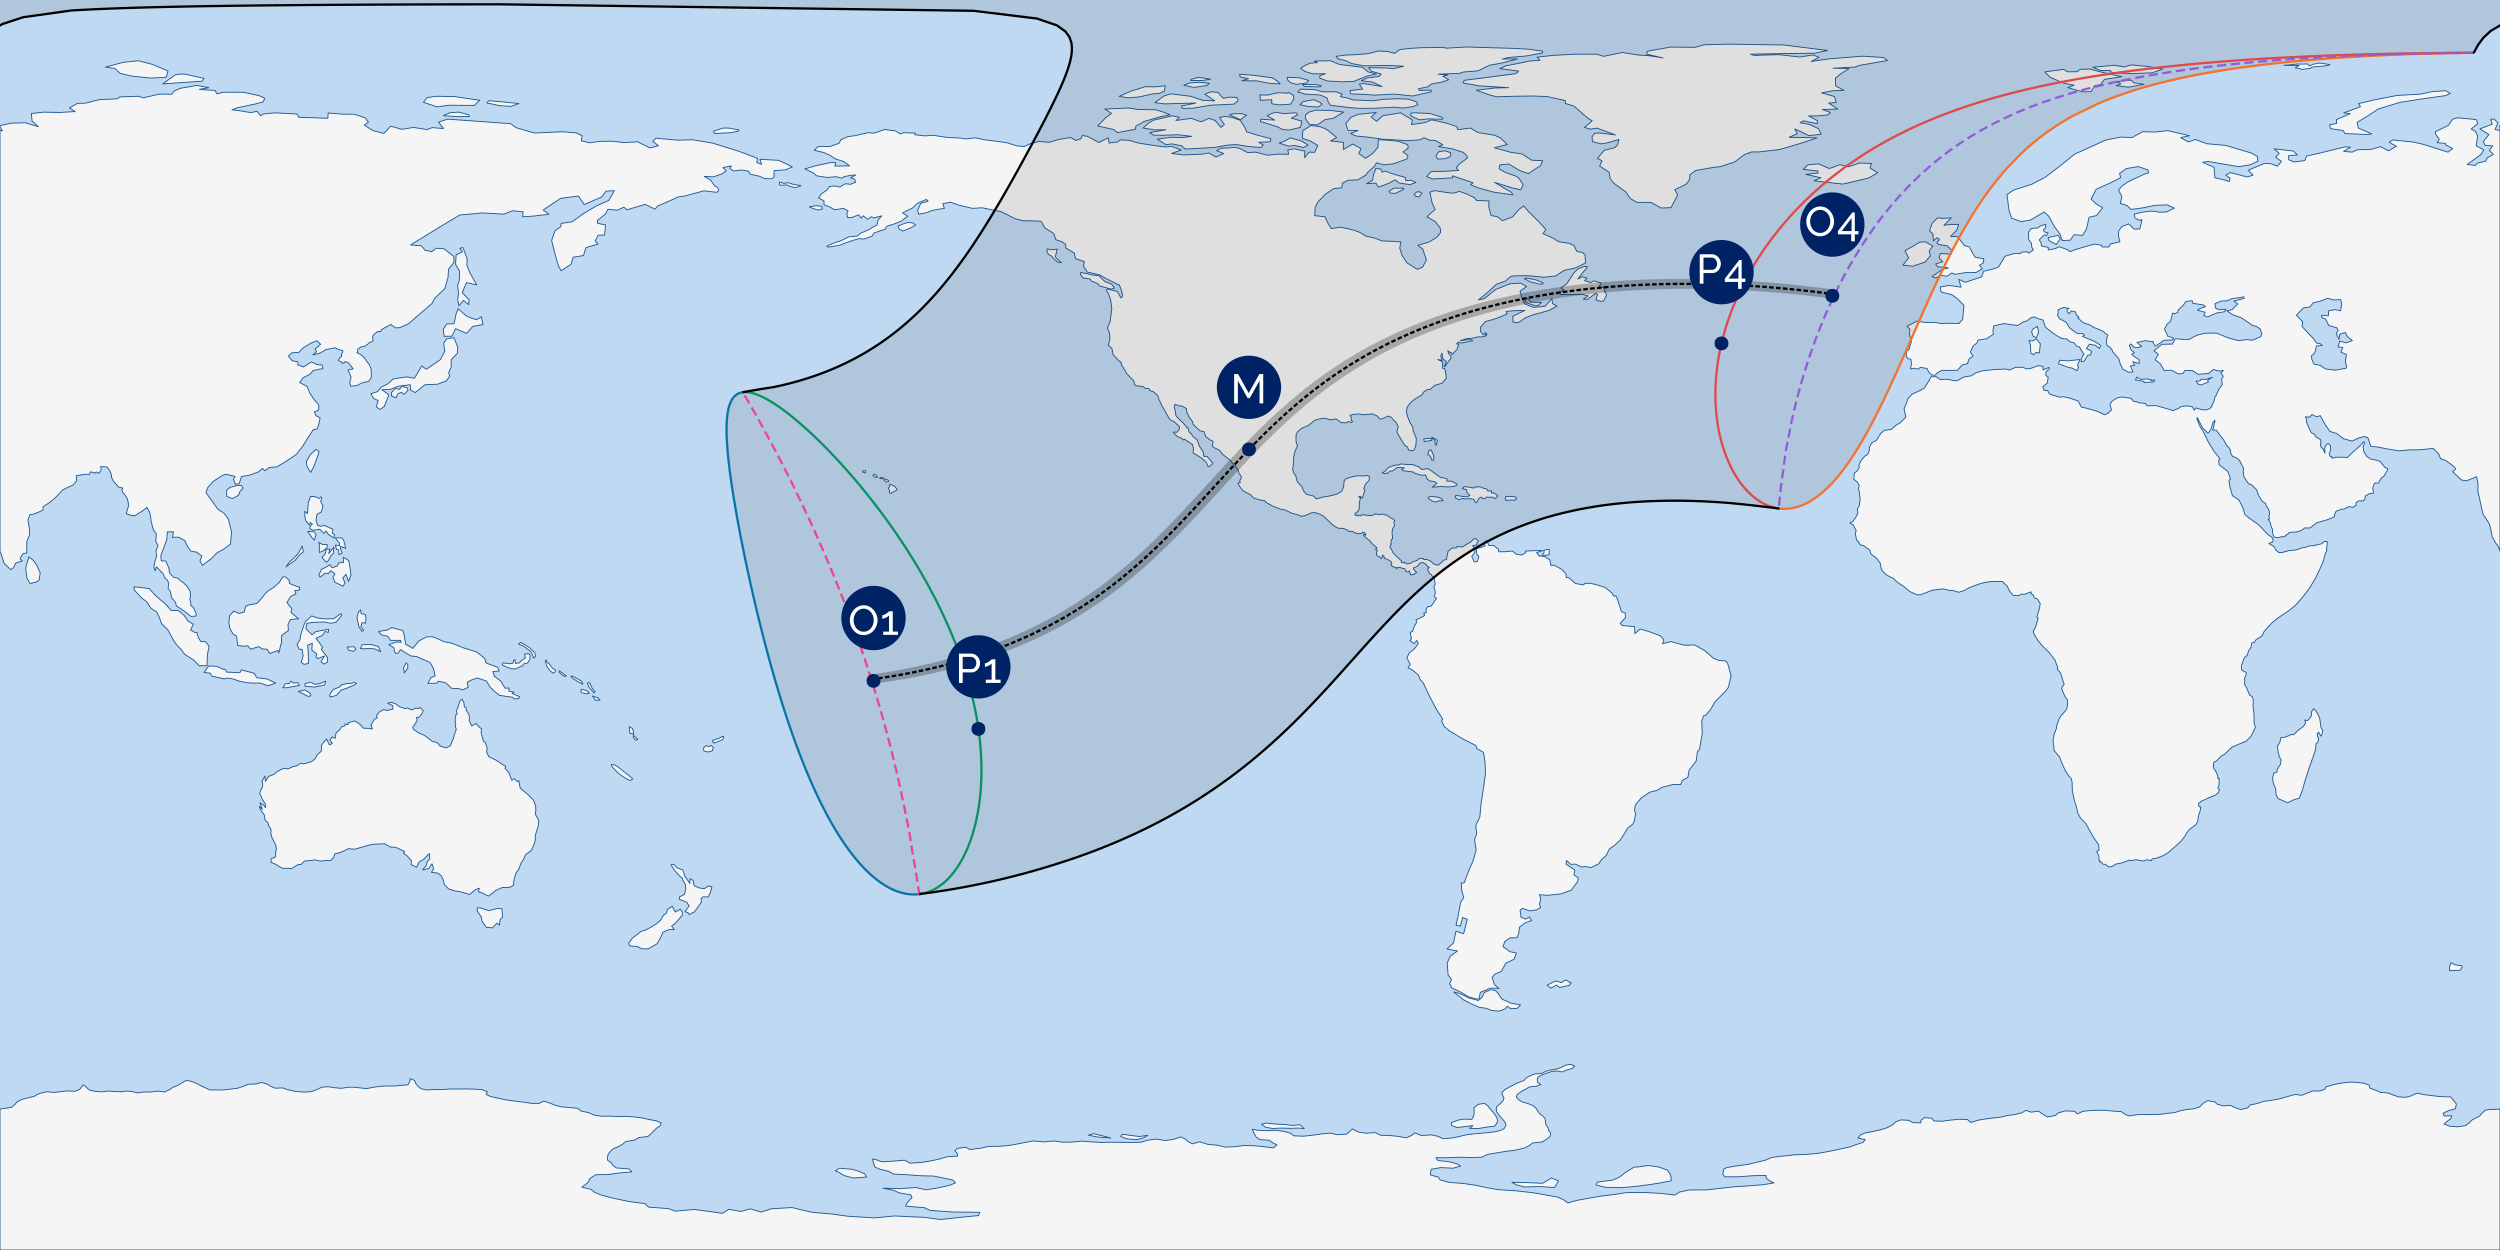 <svg xmlns="http://www.w3.org/2000/svg" xmlns:xlink="http://www.w3.org/1999/xlink" width="1024" height="512" viewBox="0 0 544 272"><rect x="0" y="0" width="544" height="272" fill="#333333" stroke="none"/><defs><symbol overflow="visible" id="prefix__b"><path d="M6.297 0v-4.938L4.172-1.155h-.469L1.578-4.938V0H.766v-6.39h.859l2.313 4.156L6.25-6.391h.844V0zm0 0"/></symbol><symbol overflow="visible" id="prefix__c"><path d="M.766 0v-6.39h2.656c.289 0 .55.062.781.187a1.9 1.9 0 01.61.469c.175.187.312.406.406.656.093.242.14.484.14.734 0 .262-.046.516-.14.766-.086.242-.211.46-.375.656-.168.188-.367.34-.594.453-.23.117-.484.172-.766.172H1.578V0zm.812-3.016h1.86c.164 0 .316-.03.453-.093.132-.07.25-.172.343-.297.102-.125.18-.266.235-.422.05-.164.078-.336.078-.516 0-.187-.031-.36-.094-.515a1.403 1.403 0 00-.25-.422 1.011 1.011 0 00-.375-.282.943.943 0 00-.437-.109H1.578zm0 0"/></symbol><symbol overflow="visible" id="prefix__d"><path d="M3.828-.719V0H.61v-.719h1.266v-3.515a1.133 1.133 0 01-.25.234 2.522 2.522 0 01-.39.234 4.082 4.082 0 01-.438.172 1.413 1.413 0 01-.39.063v-.75c.132 0 .28-.035.437-.11.164-.082.32-.171.469-.265a6.67 6.67 0 00.375-.282c.113-.093.175-.16.187-.203h.813v4.422zm0 0"/></symbol><symbol overflow="visible" id="prefix__e"><path d="M3.11 1.14V-.374H.218v-.703l3.14-4.063h.532v4.047h.796v.719h-.796v1.516zM1.03-1.093h2.157v-2.828zm0 0"/></symbol><symbol overflow="visible" id="prefix__f"><path d="M3.36.047c-.45 0-.86-.086-1.235-.266a3.194 3.194 0 01-.953-.734 3.334 3.334 0 01-.61-1.031 3.392 3.392 0 01-.218-1.204c0-.425.078-.832.234-1.218.156-.395.367-.742.64-1.047.27-.3.587-.54.954-.719a2.793 2.793 0 011.203-.266c.445 0 .852.094 1.219.282.363.187.676.437.937.75.27.304.477.652.625 1.047a3.317 3.317 0 01-.016 2.406c-.156.387-.37.73-.64 1.031a2.924 2.924 0 01-.953.703c-.367.18-.762.266-1.188.266zM1.171-3.188c0 .325.05.637.156.938.102.305.25.574.438.813.195.23.43.414.703.546.27.137.566.204.89.204.344 0 .649-.07.922-.22.27-.144.5-.335.688-.577a2.52 2.52 0 00.422-.797c.101-.301.156-.602.156-.906a2.99 2.99 0 00-.156-.954 2.503 2.503 0 00-.454-.796 2.142 2.142 0 00-.687-.547 1.812 1.812 0 00-.89-.22c-.337 0-.637.075-.907.22-.273.148-.508.34-.703.578-.188.23-.336.496-.438.797-.093.304-.14.609-.14.921zm0 0"/></symbol><clipPath id="prefix__a"><path d="M0 0h544v272H0z"/></clipPath><g id="prefix__g" clip-path="url(#prefix__a)"><path fill="#c0d9f2" d="M0 0h544v272H0z"/><path d="M376.133 9.602l-5.34.148-1.926.555-5.305-.067-5.07.903-.207.644 3.59.817-3.137-.493-2.12-.117-3.61-.566-4.008.832-1.648-.469-4.645.012-4.644.238-3.579.399.63.675-2.2.164-5.23 1.055-1.317.602 4.078.543-.586.55-5.535.727-5.719.726-.21.586 3.406.618 6.469.394-3.043.078-3.97.477 2.626.949 1.754.48 3.687-.109 4.04-.062 3.206.109 4.055.887-.016.633 1.922.585 1.82 1.602 1.2 1.043.918.563-1.688 1.41 1.262.375 1.508-.215 1.351.52 2.598.956-3.086-.398-1.402.02-.59.804.101 1.027 1.856.493 1.355-.215.825-.227 1.726-.535-.316 1.184-.598.629-2.273.562-1.496 1.766 1.007.535-.543 1.113 2.094 1.395.207 1.355.766.985 2.617 1.878 1.008 1.477 1.469.828 3.02.008 2.23 1.234 2.128-.09.774-1.476.68-1.25-.61-1.18 2.465-1.21.766-.993.02-1.058 1.296-.934 2.172-.356 2.012-.37 1.043-.063 3.25-1.059 2.101-1.593 1.563-.583 1.668-.007 4.422-.52 4.105-1.191 4.05-1.317-2.081-.082-3.98-.066 1.753-.793-.52-1.027 1.872.87 1.164.583 2.695-.293-.574-1.215-1.98-.926-2.04-.379.778-.402 2.988.625-.02-.672-1.894-1.023 2.11-.004 2.128-.235.496-.535-1.754-.613 3.36-.11-1.961-1.3 1.617-.137-.355-1.285-2.79-.801 2.485-.477 2.363-.062-1.816-.988-.047-1.68 1.215-.98 1.77-1.106-3.5-.07 4.827-.262.856-.348 6.16-1.074-.848-.644-4.53-.293-7.337.586-3.847.562 1.656-.883-1.254-.539-2.934.461-4.55-.52-5.352.165-.762-.27 8.137-.144 5.781-.067 2.79-.582-9.454-1.199zm0 0" fill="#f5f5f5" stroke-width=".2" stroke-linejoin="round" stroke="#1f5993" stroke-miterlimit="10"/><path d="M322.371 10.32l-3.273-.093-4.364.253-.8-.164-4.622.063-2.707.168-1.996.242-1.148.816-1.633-.421-1.871-.082-2.223.566-2.964.242-1.766.05-2.246.29.332.516 1.762.441 1.261.61 2.672.515 5.285-.098 3.403.176-2.356.55-1.195-.163-4.129-.067.64.778 2.133.594-.425.523-2.68.363-1.227.582 2.454.293 2.058.969-4.039-.652-.922.105.742 1.09-2.793.34.192.726 2.855.079 2.25.183 4.438-.234 3.949.418 4.039-.907-.035-.37-2.582.058-.211-.34 2.113-.453.715-.59 2.336-.43 1.434-.515-1.25-.746 1.046-.27-2.086-.191 4.579-.16.96-.309 3.118-.25 2.586-1.234 2.46-.43 3.567-.914-3.289.008 1.367-.34 3.656-.305 3.688-.656.062-.402-2.761-.41-3.246-.196-4.04-.117zm0 0" fill="#f5f5f5" stroke-width=".2" stroke-linejoin="round" stroke="#1f5993" stroke-miterlimit="10"/><path d="M296.465 14.629l-2.477-.29-2.543-.32-1.93-.808-3.515.078.66.344-1.55.105-1.048.461-1.046.672.957.688 1.668.5 2.761-.012-1.195.402-.023.551 1.625.613 3.132.196 2.672-.11 2.793-1.137 2.074-.449-1.82-.488zm0 0M36.547 15.441l-3.477-1.46-2.937-.758-3.27.34-3.922 1.03 2.059.302 1.16 1.082 2.508.578 4.21.437 3.298-.191zm0 0M507.012 14.055l-2.242-.332-1.422.25-.868.359-.308-.406-2.297.02-2.95.273 3.364.047-.863.472 1.637.36 1.765-.25.211-.25 1.36-.114 2.03-.199zm0 0M463.79 14.117l-1.528.453-2.196-.363-4.664.422 1.653.695 2.168.024.27.418 4.456.254 4.383-.18 2.238-.813-2.96-.53zm0 0M454.832 15.035l-2.219.05-.574.517-2.152.023-.828-.531-4.122.543 1.176 1.183 2.946 1.274 2.265.437-1.37.54 3.25.921 1.82-.058.718-1.254 1.328-.285.836-1.114 3.805-.593-4.977-1.125zm0 0M44.387 17.055l-3.832-.86-1.137-.097-1.238.172-2.762 1.984 8.52-.586zm0 0M276.797 16.922l-4.086-.55-2.965-.204.11.578 1.828.363-1.461.45 3.363.054 2.488.492 2.469.168-.59-.628zm0 0M284.754 17.5l-1.805-.523-.883-.102-1.953-.059.117.625.649.567 1.23.351 2.235-.312zm0 0M261.477 16.918l-.809-.07-1.55.453-.024.215 2.508.004 1.84-.297zm0 0M464.336 18.012l-.602-.567-3.129.305.915.48-1.043.391 2.664.352 3.375-.618zm0 0M263.152 18.14l-2.129-.238-2.207.153-1.222.484 2.238.488 2.82-.437zm0 0M287.535 18.688l-1.062-.282-3.043-.023.402.422 2.832.097.688-.043zm0 0M543.855 27.39l.145.231v.766l-1.074-.184.597-1.457-.796-.84-.754.035.351 1.075-2.703 1.02 1.961 1.23-1.207 1.52.363.839 1.653.125-.703.996.878.86-1.308.718-.399.75-1.664.387-.601.543-1.727-.223 2.961-2.144.649-1.008-1.668-.926.343-2.07-.488-1.059-.937-.48 1.433-1.227-.316-.84-4-.398-1.125.297-.992 1.375-2.79 1.367.047.484.809 1.176-.5.719 1.824.148.043.32 1.535.797-1.011.793-5.477-1.726-2.09-.473-4.465-.457-.785.5 1.582.875-1.715 1-1.722-.91-2.242.625-2.832.043-1.086.516-1.872-.157 1.489-.918-1.14-.074-5.274 1.297-3.157.719-.37.965-2.333.328-1.191-.516-.008-.844 1.91-.183-.863-.848-4.227-.484 1.114.937-.743.903 1.262.902-.879 1.04-1.414-.532-1.394-.086-3.52 1.48 1.016 1.106-1.274.367-3.652-.938-.996.547.945.672-.195.735-1.18-.391-1.945-.46-.195-2.247-2.465-1.105 1.11-.196 6.745 1.149 2.469-.403 1.676-.793-.098-1.004-1.16-.718-5.711-1.711-4.137-.36-2.484-.914-1.559.528-1.656-.95 1.95-.406-4.727-1.105-2.715.3-2.754-.066-2.305 1.254-2.484-.082-3.316.66-4.153 1.899-2.531 1.136-3.629 2.918-2.77 2.106-2.98 1.558-3.992 1.27-1.39.972.476 3.489.543 1.625 2.09.765 2.011-.351 2.985-1.75 1.015.93 1.149 2.136 1.265 1.715.48 1.43 1.75-.07.856-1.2 1.832.145.86-1.414.574-2.535 1.57-.356 1.39-1.703-1.444-.84-1.079-1.066 1.102-2.125 2.918-1.301 2.406-1.215-.238-.926 1.465-1.054 2.601-.426 2.102.71.156.641-1.008.317-3.457 1.636-1.37.95-.72.883.73 1.363-.335 1.488 1.465.496.875.824 2.457-.32 2.66-.555 2.742-.117 1.582.715-1.719.836-1.558.047-1.64-.25-1.903.219-1.91.422.129.867.96.535.555-.188-.175.891-.29 1.16-1.214.027-1.2-1.128-1.421.52-.743.944-.054 1.141.32 1.27-2.082.488-.348.668-1.457-.02-.113-.37-1.508-.255-1.902.512-2.36.7-1.03.44-.716-.48-1.703-.597-.851.414-1.536.285.016-.535-1.527-.352-.028-.586-.41-.734 1.086-1.09.453.164.368-.57-.82-.227-.18-.426.449-.492.05-.777-1.218.43-.528.413-1.332.094-.433.453-.254.41.047 1.543.613.84.07.856.344.566-1.023.746-.282-.332-1.261.082-.297.32-1.254-.042-2.07.632-1.32 2.223-.782.414-1.21.297-1.321.309-.453 1.238-3.52 1.176-1.426-.649.477 1.711-2.535-.387-1.961.329.152 1.101 2.313.582 1.113.762 1.559 1.586-.29 3.012-.78.906-2.442-.051-1.254.082-1.61-.258-2.027.008-1.851-.273-2.137 1.09.617.656-.074 1.078.066.508.301.543.035.64-.316.91-.106.61-.605.547-.117.992.36.57.675.14.14.93-.23 1.18.781-.164.797.211.606-.39 1.414.234.425.867.56.512.741.125.574-.57.95-.536 1.437.031 1.918-.023 1.07-1.164 1.141-.3.328-.981.875-.676-.59-.863.582-1.23.93-.837.133-.508 1.937-.32 1.434-1.008-.082-.875.172-.91 2.203-.492 2.98.41 1.368-.855.629-.11.87-.703.696-.203 1.23.5.754.176.47 1.492 1.026.871 1.383.984 1.184.68 1.117.102.652.605.973.274.445.652.63.191.46.762.59.875-.328.32-.309.813-.008.46.63-.116.808-1.293.633-.09.18-.79-1.094-.562.636-.976 1.313.25.84.703.281-.54-.156-.28-1.297-.79-1.11-.457-1.351-.546.422-.301-.367-.332-1.184.008-1.684-1.22-.757-1.25-1.418-.76-.496-.767.183-.433-.082-.75 1.23-.535 1.204.218-.34.137-.05.028-.036.523.445.508.465-.653.969.239.031.508.688.636-.305.114 1.27 1.109 1.382.45.875.546 1.422.559.652.3.426.493.317.117.254.238-.207.469-.13 1.031.133.719.836.508.032.332.257.105.102.43.773.863.59.695.266 1.004.566 1.211 1.239.656 1.004-.02-.575-1.331.961-.16-.445-.77 1.398.399-.023-.852-.75-.437-.84-.7.57-.328-.757-.71-.336-.903.28-.332.802.777h.84l.77-.246-1.048-.851 1.828-.391.79.14.921.044-.02.312.473.703 1.262-.812.645-.469 1.793-.082.277-.371-1.32-.488-.18-.579-.488-.863.554-1.082.782-.625.425-1.824.457.144.735-.328-.035-.386 1.168-1.118.562-.832 1.399-.187.105.562 2.348.383.437.348-1.445.5-.266.289 1.649.441-.332.711.84.309 2.05-.875 1.656-.262.293-.539-1.539.09-.742-.363-.086-.942 1.301-.562 1.414-.078 1.008-.489 1.203-.12 1.36-.247.038.332-2.226.617.844.598-1.254 1.266-1.098.238 1.305.89 1.722.567 1.926 1.277.555.465.836.172.875.559.379 1.03-.227.645-1.785.79-1.3-.133-1.762.23-2.168-.582-2.637-1.066-2.5.03-1.762.43-1.816.977-2.88-.2-.632 1.15-2.328.062-1.676 1.445.957.723-.734 1.172 1.105.84.895 1.503 1.648-.027 1.461.805 1.043-.18.352-.629 1.629.051 1.222.813 2.293-.172 1.04-.868 1.265.348.918-.129-.57.567.554.687-.367.621.14 1.156-.03.051-.75 1.067-.54 1.23-.043.016-.214.383-.305 1.14-.402.707.105.082-.441.5-.743.38-1.18-.087-1.21-.355-.348.492-.414-.746-1.074-.192-1.332.125-.621.434-1.164.477-.7-.235-1.5-.445-1.457-.402-2.007.027-.372-.5-1.5-.176-.48-.258-.562-.008-.516-.675-2.043-.309-1.043.207-1.086.707-.477.735.352 1.156-.723.695-.738.395-1.61-.754-2.128-.633-1.356-.293-.707-1.344-2.007-.672-1.262-.254-.633.13-1.777-.52-.575-.235-.378-.718-.782-.028-.289-.824.996-.758.2-1.308-.524-.375.008-.7.758-.742-.11-.289-1.28.555.046-.762-1.059-.183-1.648.609-1.031.094-.614-.352-1.617.012-1.422.594-.761-.223-2.5.121-2.563.27-1.453.46-.953.626-1.637.261-1.453.824-.656-.015-1.563-.332-1.437.105-.91-.644-1.114-.008-.476.93-1.008 1.566-1.121.621-1.516.692-.972 1.023-.204.793-.574 1.3.38 1.88-1.263 1.261-.757.403-1.192 1.035-1.406.168-.785.601-.957 1.543-1.008.551-.547.934-.035.804-.399.88-.511.245-.84.961-.52 1.067.098.511-.496.786-.578.414-.07.699-.067.637.797.652.39.719-.152.754.184.754.168 1.492-.188 1.422-.422.746.13.812-.36.778-.73 1.058-.665.29.754.538.621 1.176-.191.668.246 1.16.098.324.46.32-.007.231.344.426.636.098.809.632.437.246.223.336.172.668.375.297.387.2.59.59.66.894.187 1.117.266.55.785.81 1.09.609.406.113 1.016.977 1.289.824 1.37 1.152 1.56.719.394-.012.293.04 1.496-.555 1.05-.438 1.79-.262.969-.02 1.054.298.688-.016 1.348.43 1.359-.438.84-.52 2.37-.886 1.216-.32 1.25-.176h1.336l1.132-.02 1.07.997.497 1.093.812.946 1.207.03.582-.335.57.078 1.571-.543-.016.418.387.215.305.68.691.253.59 1-.219 1.192-.52 1.7.282.226-.305 1.12-.367 1.102-.328.48-.05.505.917 1.562 1 1.246 1.551 1.524 1.242 1.601.402 1.137.215.469-.144.293.758.957.308 1.011.457 1.458-.465.601-.078.313.371.906.403.918.449.539.082.855-.16 1.121-.485.672-.867.989-.363.62-.488 1.364-.078.648-.524 1.383-.207 1.328.14.95.094 1.16 1.227 1.476.332.946.793 1.816.781 1.246.586.625.196.824.035 1.805.504 2.328.37 1.094.337 1.472.59 1.102 1.124 1.145 1.086 1.96v.004l.758 1.282.992 1.414.04 1.16-.489.273.492 1.016-.007.887.199.406.07-.211.652.676.512.027.637.54.687-.04.934-.57 1.293-.238 1.559-.598.625.078.914-.184 1.636.293.75-.289.918.223.196-.418.77-.078 1.577-.586 1.14-.688 1.067-.906 1.711-1.562.856-1.082.422-.778.64-.765.297-.22 1.031-.76.39-.684.177-1.254.379-1.102.129-.797-.387-.101-.13-.637.665-.559 1.816-.816 1.246-.512.633-.535.223-.629-.356-.262.247-.699.043-1.484-.266.078-.02-.453-.3-.887-.715-1.144.129-1.078.62-.348 1.055-1.074.582-.278 1.707-1.62 1.704-.735 1.382-.574.961-.938.586-1.047.453-1.082-.265-.738-.059-2.363-.187-1.325.062-1.503-.246-.68-.555-.328-.625-1.492-.527-.946.098-.722-.086-.461.418-.91-.047-.395-.969-.55-.09-.856.7-1.864.609-.5.293-1.004.488-.609.211-1.066.567-.11.375-.629 1.058-.605.34-.356.348-.796 1.656-1.832 1.406-1.149 2.262-1.5 1.512-1.226 1.777-2.059 1.289-1.691 1.297-2.215.933-1.93.73-1.687.427-1.637.316-.543-.004-.797.14-.879-.034-.418-.575.004-.714.52-.801.152-.696.223-.484.03-.86.052-.538.277-.75.098-1.332.472-1.645.176-1.422.387-.75-.004-.683-.633-.297-.625-.492-.277-.649-.414.863-.36.047-.629-.355-.468-.746-.454-.473-.52-.816-.87-.84-.863-2.063-1.426-.828-.739-.418-1.386-.875-1.75-.828-.559-.578-.37-.555-1.806-.218-1.554.332-.274-.489-1.484-.265-.309-1.758-1.355-.05-.985.3-.261-1.356-1.672-.484-.856-.559-.82-1.14-2.355-.93-1.516-.625-1.598.156-.136 1.078 2.168.68.671.504.489.352-.262.414-.789.324-1.14.422-.606.05.219-.187.601-.066.528-.235.832.754-.008.77 1.039.922 1.215.59 1.125.44.34.419.78-.082.344.496.864.816.312.711.59.863 1.676-.062.894.176 1.051 1 1.442.672.25 1.047 1.039.425 1.23.805 1.266.781.543.117.601.457.457.196.645.066.66-.183.29.156.69-.305.075.434.62.297 1.118.246.445-.043.828.394.88 1.047.077.48-.203.75.032.235-.383.395-.11.332-.402.378-.086 1.27-.078.965-.29.883-.628.453.09.664-.082 1.355-1.067 2.414-.703 1.504-.64.035-.516.293-.668 1.094-.406.695-.086 1.012-.512.832.145.735-.422-.008-.61.59-.378.941.011.344-.32.148-.734.946-.567.695.004.14-.183-.183-1.012.242-.766.313-.36.687.079.563-1.035.636-.485.242-.421.551-.903v-.336l-.539-.191-.41-.504-.68-.863-.894-.278-1.11-.195-.843-.55-.676-1.032-.207-1.195.2-.274.14-.625-.188-.129-.437.516-.957.93-1.125.968-1.035 1.024-.915-.047-1.25-.04-1.183.24-.055-.415-.27.074-.284-.578.328-.89-.028-.883-.457-.473-.414.16-.406.793.098 1.102-.223-.371-.203-.496-.434-.422-.191-.508.148-.504-.09-.625-1.03-.633-.259-.531-.742-.348-.594-1.3-.484-1.141.133-.344-.317-.668.899.074.562-.59.961.5.817-.246L506 92.457l1.008 1.434 1.457.43 1.523 1.163 1.848.5 1.523-.73 1.16-.27.727.266.645 1.855 1.703.196 1.648.347 2.844.457 2.129-.214 2.453-.028 2.785-.285 1.168 1.152.45 1.086 1.109.383 1.77 1.281.448.594-.726.547 1.973 1.832 1.066.18 2.2-.903.292 1.415-.008 1.828.453 1.933.625 2.93 1.375 2.074.262.945.375 1.891.8 1.45.532.714.383 1.008V27.355zM502.57 72.82l-1.648-1.777.148-1.02-1.37-1.433 1.5-1.559 1.464-.25.688-.894 1.41-.317 1.75-.668 1.285.371 1.512-.074.27.934-.274 1.476-1.317-.226-1.289.246-.054 1.105-1.473-.144.05.492.837.383.68 1.355 1.753.516.285.527-.37.63.085.366.473.98.152-1.105 1.219-.386.434.863 1.097.906-1.324.485-1.426-.372-.336 1.274 1.004.09-.387 1.035 1.176.512-.219 1.578.282 1.07-.145.352-2.36.402-2.148-.262-1.05-.758-1.434-.316-.477-1.113-.039-.75.555-.352.258-.527.262-1.176 1.246-.121-.465-.406-.703-.07-.77-1.075zm0 0M43.375 19.453l2.059-.375-2.59-.488-3.57.62-1.442.642-.418.652-2.777-.024-3.39.801-1.235-.336-3.969.14-.504.415-3.992.2-2.938.75-1.734.042-1.75.992 1.23.79-3.277.199-3.633-.07-2.629.308.153 1.61 1.343 1.257-2.792-.863-3.137.082L0 27.355v.266l.543.86L0 28.386v91.531l.195.52.7 2.113 1.433 1.414.606-.438.507-1.027 1.38-.426-.462-.5.688-1.152.781-.074.008-2.567.64-1.433-.078-1.254-.316-1.965.453-1.156.707-.078 1.36-.543.753-.372.004-.695 1.504-.988 1.137-.953 1.691-1.778 2.176-1.02.805-.89-.086-1.136 1.863-.317 1.028.02.214-.551.586.133.43.168.219-.278.64.309.477-.844-.137-.62 1.39.058.634.882.285.727.09.77.43.789 1.074 1.23.882.195-.183.543 1.183 1.743.317 1.414-.524 1.875.938.351.848.137 1.718-1.078.992-.758.657 1.254.273 1.906.492 1.809.614.785-.125 1.644.507.895-.464 1.156.148 1.121-.445 1.453-.164.942.285.84.25-.891.73.719.801.851.262.75.594.578.335.641-.167 1.102.546.824.207 1.25.875 1.012.176.77 1.79 1.198 1.429 1.121 1.07-.101.032-.512-.598-1.336-.531-.418-.11-.894-.148-.52.164-.687-.09-1.016-.633-1.012-.89-.914-.348-.14-.785-.785-.914-.176-.844-.864-.273-1.308-.614-1.38-.984-.046-.102-1.094.492-1.336.813-2.207.121-1.66 1.332-.012-.223 1.188 1.293-.027 1.356.695.766 1.559.613.789 1.265.218 1.121.86-.425 1.023.55.969 1.883-1.406 1.235-1.258 1.73-.977 1.258-.992.207-2.66-.695-2.797-.918-1.21-1.371-.934-1.414-1.977-1.153-1.594.332-1.047 1.258-1.425 2.016-1.293.715-.246 2.027.48-.356.586.395 1.098.84-.09.515-1.594 1.598-.234 2.113-.758.852-.75.523.492.926-.672 1.7-.172 2.105-1.273 2.078-1.395 1.402-1.804 1.223-1.98 1.105-1.638.844-.136.383-1.2.23-1.23-.886-.469-.364-.804.95-.415.023-1.12-1.023-1.16-.922-1.388-.594-1.484-1.625-.832.773-1.058 1.473-.758.703-.813 2.14-.422-.245-.793-.977-.039-1.34-.59-1.695 1.079-1.195-.442-.051-.676-1.234-.25-.797-1.02.77-.706 1.48-.074.933-.973 1.707-1.05 1.317-.536.797.793-1.196 1.016.317.586-.805.703 1.629-.414 1.113-.707 2.11-.438.714.406.883.164.098.246-.383.817.133.273-.356.18-.414.664.407.242.39.137.055.285.441-.125.184-.285.734.289 1.035 1.293-1.12.254.667 1.574-.28 1.133.167.82 1.363-.129 1.207-.625 1.368-.289.57-.832-.012-1.742-.375-.98-1.305-1.782-.855-.664-.602-.246.176-.164.047-.656.656-.406 1.008-.246.57-.45.27-.265.781-.332-.058-1.086.449-.516.656-.512.574.09.239-.5 2.027-1.105.95.734.952-.02 2.012-.886.977-.895 2.035-1.746 2.05-1.758.508-1.046 2.278-2.184.683-2.418.125-1.805 1.184-1.508-.055-1.285-2.18-1.664-1.656-.097-.969.754-1.468-.336-.742-.946-2.38-.191 5.79-3.563 4.894-2.949 4.973-.45 4.621.263 1.871-.743 2.348.227-.11 1.094 2.336-.156 3.375-.395-1.25-.926 3.782-2.535 3.902-.512 1.238 1.86 3.832-1.66.906-1.247 1.84-.125-1.215 2.13-2.718 1.206-2.602 1.551-2.7 1.903-2.347.34-.078.706-1.277.903-.727 2.093.844 3.36.648 2.203.559 1.043 2.18-1.41.453-1.535 2.25-.368.527-1.726 2.64-.77-.628-.652.648-1.266 1.403-.054.203-2.2-1.723-.34-.055-.609 1.813-1.46.488-.997 2.024.207 1.453-.648.687.562 3.938-1.187 2.16 1.047.559-.688 2.191-.926 2.312-1.062 1.344-.176 4.223-1.137 2.816.329.39-.403-.175-.625-.695-.406-.903-1.242-1.363-.805 1.961.11 1.942-.665.011-.007.856-.641-.68-.711 1.809-.36-.328.563.82.528 1.719-.196 1.535.246.34.657 2.007.44 1.153.528 1.414.043.605-.312.035-1.477 2.48-.156 1.497-.66-2.957-1.414-4.102-.227.348 1.098-1.016-.375.13-.938-3.962-1.504-3.703-1.152-2.117-.66-4.344-.723-3.144.09-4.82-.422-.672.672 1.218.965-1.87.484-2.634-1.343-2.863.168-2.851-.297-2.68.039-2.024.312-1.863-.433.184-1.102-1.258-.625-3.008-.25-6.101.285-3.957-1.156-1.286-.895-13.648-.98-1.996.652 1.094 1.403-2.473-.211-1.113.425-2.926-.464-2.574.406-2.426-.68-1.457 1.582-2.375-.613-1.899-1.188.895-.632-.695-.97-2.442-.792-2.414.008-3.207-.266-.086 1.152-6.316-.222-.367-.707-4.848-.25-2.418.238-.664.395-.77-.973-1.359.289-2.238-.383-1.871-.21 1.132-.45 3.973-.84 1.672-.445.375-.785-1.215-.567-3.406-.738-4.414-.02-1.383.368-.406-.746zm0 0M251.492 18.89l-2.316-.019-3.102.977-2.566 1.132 2.047.325 2.418-.23 2.812-.645 1.41-.075 1.164-.523.207-1.164zm0 0M282.965 19.402l-.57.618 1.75.468 3.128.184 1.516.66.184.75.523.828 4.016.488 2.437.188 3.106-.027 4.332-.235 1.933.184 2.254-.324.946-.403-.34-.625-1.618-.57-2.457-.106-3.078.13-2.398.328-2.207-.125-2.04-.067-.956-.36-1.735-.343.344-.566-1.305-.497-2.976.004-1.676-.488zm0 0" fill="#f5f5f5" stroke-width=".2" stroke-linejoin="round" stroke="#1f5993" stroke-miterlimit="10"/><path d="M513.207 27.895l-.309-1.254 2.372-1.453 2.25-1.477 4.695-1.438 4.613-.722 5.356-.75 1.015-.469-1.05-.598-2.942.2-2.586.558-5.031.281-4.988.973-3.38.797.407.687-3.617 1.325 1.39.187-2.996 1.285.051.825-1.547.324.223.816 2.734.406.403.672 4.937.196.89-.133zm0 0M265.125 20.129l-1.559-.172-1.382.55 2.16 1.446-2.64-.117-2.684-.895-4.254-.507-1.422.421-2.063 1.477 2.114.27 6.828-.18-3.141.668.195.492 2.297-.035 3.813-.652 5.117-.235.918-.719-.266-.738-1.582-.066-1.347.254-.59-.54zm0 0M280.195 20.266l-2.125-.086-2.277.515-1.625-.047.094 1.168 2.48-.117-.031.88 1.621.241 2.492-.152.688-1.125-.047-.773-1.152-.704zm0 0M98.934 21.016l-3.989-.067-1.996.281-.808 1.04 2.992.984 2.504-.356 5.57.04 1.191-1.122zm0 0M287.145 22.219l-1.32-.532-2.173.41-.804.68 1.832.395 2.195.11.82-.587zm0 0M109.137 22.145l-2.817-.23-.363.491 2.809.594 2.414.137 1.75-.598zm0 0M247.129 27.473L249 26.414l3.707-1.062 1.898-.38-1.62-.636-1.47-.438-3.859-.085-2.156-.313-5.11.234 1.477.926-1.308.996-1.188 1.25-.508.492 3.489.801.796.66 3.98-.754zm0 0M290.129 25.738l2.258-1.343-2.887-.368-3.148-.054-1.5.414-.79.64-.023.75.941 1.328 1.723.06 1.621-1.13zm0 0M101.973 24.973l-2.145-.578-1.89.136-1.434.598.266.082 3.097.168 2.29-.012zm0 0M275.719 25.145l1.664.988-3.086-.188-.031.485 3.757 1.164 1.043.578 1.457.125 2.477-.582.273-1.36-2.289-.652 1.41-.723-.39-.44-2.695.19-1.805-.316zm0 0M299.46 24.473l-3.897.402-1.555.617-1.164 1.352.48 1.531 2.149.008-1.582.687 1.257.532 2.45.226 3.195.445 5.5.336 2.742-.195.809-.445 1.191.515 1.332.086 1.598.942-.969.379 3.063.515 2.316.735.582.515.414.668-1.953 1.473-.527.754.504.539-3.11.195-2.84.028-.996 1.109 1.278.52 4.37-.243-.023-.437 2.2.734 2.253.777-.527.426 1.832.735 3.242.879 4.098.601-.246-.527-1.574-.91-2.137-1.305 3.793 1.21 1.906.411.52-1.086-.985-1.496-.62-.402-2.052-.696-1.59-.879.192-.863 1.953-.191 2.375 1.453 1.86.648 2.652-1.758.472-1.058-2.378-.102-2.172-1.386-2.399-.332-3.558-.989 2.773-.703-1.43-1.414-1.316-.61-3.649-.597-1.574-.96-2.804.339-.196-.66-2.082-.719-3.351-.766-1.43.602-2.988.437.222-.988-2.593-1.562-3.829.62-1.398 1.22-1.187-.946zm0 0" fill="#f5f5f5" stroke-width=".2" stroke-linejoin="round" stroke="#1f5993" stroke-miterlimit="10"/><path d="M311.191 24.703l-3.457-.164-.726.102-.067.543 1.664.804.438.09 1.652-.203 1.63.031 1.605.047-.133-.418zm0 0M270.098 24.723l-2.028.058-.511.211 2.355 1.059 1.332-.996zm0 0M255.094 25.215l-4.047.918-1.05.601-1.27 1.133 2.636.399 2.332-.024-3.504.606.797.558 2.145.032 3.226-.122 2.922.352-1.972.262-2.13-.067-2.331.258-1.008.16 1.863 1.2 1.344-.172 2.062.414.817.71 2.035-.101 4.484-.266 2.836-.511 1.758-.094 2.598.41 2.734.234.512-.554-.965-.578 2.48-.121.164-.668-2.726-.715-2.54-.746-.468-1.067-.95-1.472-1.69-.61-1.5-.242-1.333.223 1.075 1.547-.758.625-1.238-1.485-1.38-.496-1.706.774-2.102-.762-3.363.457.754-.711zm0 0" fill="#f5f5f5" stroke-width=".2" stroke-linejoin="round" stroke="#1f5993" stroke-miterlimit="10"/><path d="M289.52 30.676l1.34-.742-2.055-1.704-1.528-.668-1.992-.242-1.789 1.098-.121 1.668 1.766.61 1.617.933-.684 1.52-1.215-.044-.96 1.208.007-1.43-2.34-.512-1.343.262.175.941-2.207-.035-2.343.238-2.672-.68-1.688.122-1.515-.824-1.223-.36-1.207.153-1.84.07-.976.515 1.543.641-1.645.766-1.61-.907-1.288.266-4.079.176-2.73-.324 2.125-.75-2.04-.766-1.48.098-2.078-.258-3.535-.55-2.312-.638-1.832-.086-.57.442-1.856.246-.203-1.145-2.012 1.024-2.555-1.356-1.047-.16-.335.711-1.13.352-1.038-.625-2.473.375-2.262.664-2.246-.184-1.828.473-1.328.629-1.574-.137-2.38-.73-2.82-.364-1.64-.21-2.293-.454-2.012.246L209 30.04l-2.906-.14-3.184-.477-1.539.152-2.312-.258.09-.347-2.555-.09-.668.289-1.094-.68-2.289-.316-2.324.805-1.39-.102-2.864.672-1.473.172-1.543.718-.36.735-1.905.687-2.684.051-.844.793 2.078.477 1.45.644 1.074.754 1.86.578 1.226.934-3.192.058.207-.753h-1.242l-3.37.738-2.126.633 1.914.879.633.605 2.215.363 2.137-.168 1.19.332.462-.332 1.601-.332.93-.015-1.121.582.848.273.28.688-1.151.468-1.098-.129-1.219.73-1.035-.241-1.223.11-.539.776-1.234.844-.582.867 1.164.645.004.855 1.035.364 1.277.707 1.965-.29.973.54-.274.554.13.899h.929l1.508-.602.566.75.406-.539.989.766.816-.55.488.26 1.743-.456-.77.89-.258 1.145-1.117.535-.336.3-2.097.907-.743.621-1.875.168-1.613.828-1.476.465-1.653.707.235.254 2.593-.43 1.258-.507 1.535-.516 1.41-.418 1.036.113 1.77-.644.476-.711 2.359-.778.375-.671 1.512-.461 1.625-.633 1.426-1.082-1.106-.735 2.18-1.078 1.031-1.004 1.926-.843.414.379-1.606.468-.68 1.48.216.891 1.675-.32 1.328-.512 1.75-.316.836-.094-.312-1.05 1.676-.32 1.797.644 2.972.695 2.094-.129 2.64.54 1.45.284 3.125 1.57 1.77.434 2.402.035 1.449.098.816 1.43 1.95 1.222.425 1.317 1.332.48.832.57.032.778 1.828 1.097.265 1.22 1.934.644-.215.926.84 1.336 2.738.628 1.078.653 2.926 1.484.203.004.512 1.238.242 1.239-.37.398-.806-1.426-2.187-.511-.184.292.442.704.476 1.293.274 2.023-.368 2.746-.59 1.422.481 1.16.055 1.293-.332 1.254.804.824.211 1.235 1.168 1.265.668.5-.054.348 1.257 2.101 1.47 1.52.183.828.383.242 1.406.149.539.41.848.074.164.438.707.18.98.867.254.773.613 1.36.7 1.206.558.993.559.94.886.419 1.165 1.078-.06.684-.558.562-.62-.086-.114.117.89.875.934.368.383.394.2-.195 1.038.672.719.468.23.82-.05 1.106.773.383 1.09.73.988.864.399.918.265.008.637-.555.04-.27-.552-.675-.605-.688-.727-.05-.086-.798-.418-.707-.449-.664-.5-1.402-.949-.77-.324-.535-.457-.386-.305-.973-.27.02-.199-.52-.23-.106-.246-.355-1.121-1.043-.52-.621-.148-1.137-.25-.722.242-.618.863.418.504-.066 1.094.601-.024.579.536 1.156.812 1.14.066.473.707.734.88.797.812.125.375 1.051.894.738.77.352-.23.934.277.367 1.297.617.734.941 1.52 1.184 1.332 1.5.507.762.137.601.508.68-.008.523-.348.391.157.43-.504.148.36.738.757.954 1.625.855.629.691 1.547.477.844.09.382.406 1.262.719 1.711.703 1.133.21 1.414.696 1.133.29 1.066.398.762-.153 1.215-.566.843-.11 1.235.395.777.488 1.711 1.63.813.62.691.301.941.027.778.266.425.324.84.094.625.3.547.145.875.02.168-.356.457.133.262.473-.113.105-.25-.226-.168.234.757.684.637.472.332.512.707.61.52.472-.344.293.426.215-.2.477-.007.457.203.304.488.153.344.418.3-.364-.097-.437.399.27.097.44.524.196.593.297.418.36.055.335-.176.262.309.316.82.336.172.23.047-.327.648-.004.395.176.617.101.305.61.5.085.195-.254.262.903.703-.078.219-.223.414-.195-.723-.82.149-.313.332-.055.609-.379.305-.523.664-.098.75.418.28.5.388.106-.375.402.324.816.504.434.61.809.237 1.277-.32.394.34 1.383-.285.88.554.359-.578.793-.636.949-.746.101-.356.547.066.758-.562.113.203.47-1.039.6-.828.325.105.617-.57.973-.277.941-.532.227.254 1.37-.304.427.906.664.574-.704.328.66-.804 1.13-1.204.953-.472 1.058.734 1.442-.488.675 1.074.614 1.176.984.476 1.113.618.688 1.425 3.012 1.493 2.785 1.277 1.984-.246.434.625 1.25 1.168.93 2.707 1.656 2.996 1.515.133.621 1.515.868.313 2.128.11 2.473-.473 3.379-.485 3.137-.27 2.926-.886 1.843.184 1.864-.454 1.246.348 2.265-.637 2.254-1.046 2.414-.926 2.442-.637.05.125 1.704.434 1.472-.696 1.031-.515 2.801-.473 2.16.953.215.473-1.886 1.012.402-.79 3.129-1.68-.531-.51 2.511-1.442 1.332 2.293.442-1.594 1.168-.645 1.453.196 2.578.761 1.004-.43.883.473.96 1.88.864 1.73 1.05 1.707.493.636-.035.247-1.41 1.363-.547.726-.371 1.344.011.637.074-1.004-.875-.488-1.566.62-.71 1.38-.595.98-1.773 1.785-.852.52-1.355-1.445-.305-1.485-1.105.434-1.137 1.183-.773 1.426-.004.36-.809.222-1.52 1.211-.94 1.39-.47-.449-.785-.828.477-1.02-.453-.21-1.504.586-.395 1.453.551 1.547-.207.906-.531-.277-.762.308-1.133-.316-.902 1.656.152 3.031-.312 2.243-.813 1.453-1.937.074-.739-.941-.656.203-1.043-1.918-1.293.105-.789.918.836 1.027-.05 1.395.648.82-.16 1.114.3 1.707-.84.656-.949.996-.863.691-1.437 1.028-.707 1.328-1.2 1.676-2.66 1.058-.832.34-.734.285-1.528-.254-.836.223-1.128 1.277-1.497 1.778-1.203 1.695-.441 1.063-.672 2.378-.582 1.641.004.352-.906 1.226-.657.254-1.558 1.535-1.973.266-2.02.476-.597.164-.996.418-2.328-.105-2.832.422-1.114.379-.027 1.117-1.312.965-1.707 2.129-2.102.77-.988.6-2.496-.25-.914-.515-1.926-.547-.477-1.293-.058-1.164-.438-1.93-1.691-2.234-1.254-2.258.058-2.937-.796-1.758.464.246-.836-.738-.886-2.508-.922-1.902-.543-1.149.992-.054-1.516-2.672-.238-.469-.453 1.137-1.246-.04-1.043-.808-.25-.848-2.64-.375-.837-.515.07-.25-.616-1.598-1.278-1.113-.355-.516-.168-1.62-.406-1.224.109-.164.273-1.808-.304-.598-.524-.808-.738-.57-.035-.044-.778-.933-.984-.993-.559-.593-.355-.785.035-.243-1.21-1.144-.743-1.211-.113-.516-.715 1.285-.445-1.812.02-1.871.089-.02.383-.847.472-1.157-.187-.863-.676-1.613.153-1.36-.012-.058-.5-.98-.844-1.06-.023-.542-1.063-.531.477.21.71-1.882.618.074 1.144.469.532-.336 1.09-.653.097-.574-1.2.668-.874.02-.79-.493-.687.887-.175.043-.36.293-.508-.398-.398-.535-.09-.73.727-.59.336-1.188.765-1.184-.125-.12.313-.954.03-.863.7-.282 1.277-.011.5-.625.16-1.133 1.055-.781-.047-.567-.418-.496-.453-.672-.261-.84-.055.055-.145-.836-.09-.515.45-.918.304-.641.383-.742.11-.418-.371-.14.12-.606-.066.03-.32-.542-.543-.707-.645-.586-.605-.383-.824-.23-.246-.07-.41.308-.387-.105-.399.144-.644.23-.149-.039-.68-.082-.39.051-.668.16-.605.348-.516-.152-.555.078-.336.129-.144-.399-.414-.55-.235-.434-.336-.465-.285-.238-.03-.692-.212-.3.133-.395.035-.36-.105-.484-.079-.175.172-.485.164-.7.043-.702-.136-.235.074-.14-.125-.43.023-.332.266-.16-.059-.441-.195-.13.227-.492-.274.297-.523.274-.047.297-.402.175-.762-.097-.145.16-.543-.133-.234.246-.652.024-.41-.286-.008-.007-.223.316-.023.383.386.379-1.18.226-.652-.277-.261.36-.922.812-.899.05-.726-.363-.32-.914.128-1.34-.054-1.597.351-1.024.395-.261.441-.125 1.27-.36.882-.96.618-.95.257-1.133.274-1.152.152-1.324.422-.625-.633-1.606-.402-.59-.742-.355-.864-1-1.125-.305-1.171-.465-.735-.265-.824.148-.738.11-2.028.265-1.086.582-1.32.004-.004-.289-.515-.074-.727.016-1.043.347-.68.824-.722 1.5-.649 1.38-1.12 1.269-.356.941-.106 1.098.352 1.32-.188 1.125.797 1.098.047.566-.285.563.222.285-.199-.32-.3.027-.61-.29-.43.642-.21 1.152-.102 1.34.164 1.707-.188.949.376.734.703.27.074 1.523-.684.59.23 1.18 1.266.422.832-.309 1 .227.594.703 1.156.8 1.297.575.348.238.664.742.184.453-.192.375-.922.067-.59.047-1.015-.715-1.754-.008-.652-.672-1.07-.504-1.294-.265-1.05.23-1.075.715-.894.851-.719 1.657-.98.219-.508.765-.555.754-.098.992-.886 1.563-.446.96-1.125-.21-1.511-.157-.524-.433-.101-.067-1.438-.996-.476.954.226-.32-.96.288-.653.18 1.254.77.578-.465 1.027.136.063.852-1.207.484-.586-.043-.57-.355-.27-.317-.817.497.38.332.078.113.386 1.098-1.16.328-1.086-.446-.07.461-.418-.047.183.965-.003 2.113-.454-.445-.285-2.219.285 1.258-.437.88-.074.655-.075 1.118-.265.726.031 1.02-.246.12-.434-.452-.335.16.554-.63-.039-.495-.8.012-.801.19-.25.868-.989 1.594-.445 1.555-.523 1.613-.73-.262-.497 1.68-.184 2.418-.05-2.621 1.25.054 1.277 1.149.113 1.687-1.09 1.5-.609 3.348-.902 1.867-.989-.973-.546-.105-1.098-1.516 1.7-2.496.218-1.965-.754-.492-1.14-.48-1.63 1.43-1.015-1.34-.739-2.262.149-3.168 1.258L322.992 65l-1.285.246 1.742-1.394 2.18-2 1.926-.668 1.265-1.086 1.563-.106 2.27.012 3.23.32 2.555-.246 1.902-1.242 2.492-.535 1.082-.531 1.098-.57-.11-1.696-.609-.57-1.176-.204-.597-1.277-.973-.48-2.406-.391-1.36-.863-2.011-.856.609-.949-1.672-1.812-1.969-1.926-1.175-1.352-1 .703-1.446 1.668-2.187.84-1.094-.89-1.383-.235-.5-1.91.043-1.27-2.695-.117-.457-.586-1.86-.875-1.41-.511-1.25.398-1.554-.148-2.59-.41-1.051.347.504 2.36.66 1.367-1.785 1.586 1.836 1.136 1.027 1.282.121 1.011-.836 1.055-1.715 1.059-2.418.707 1.067.797.789 2.386-.817 1.551-1.164.492-2.25-1.433-1.093-1.692-.47-1.52.247-1.308-1.644-.144-2.497-.09-1.597-.633-1.895-.418-1.082-.715-1.512-.574-2.804-.653-2.117.297-.707-1.144-.68-1.418-2.219-.25.082-1.754.586-1.191 1.64-1.704 1.848-1.222 1.758-.192.098-.98 1.195-.64 2.164-.098 1.75-1.024.442-.66 1.457-1.277.449-.758 1.562.457 2.102-.234 2.96-1.055.192-.738-1.066-.809 1.125-.805-.09-.75-2.027-.75-2.235-.222-2.148-.114-.082 1.657-1.102 1.304-1.578 1.094-1.46-1.02.448-1.12-1.808-.973-2.02 1.183.008-1.547zm0 0M160.688 28.512l.128-.207-2.187-.434-1.281-.004-.192.067-1.926.628.27.481 1.656-.078 1.973-.094zm0 0" fill="#f5f5f5" stroke-width=".2" stroke-linejoin="round" stroke="#1f5993" stroke-miterlimit="10"/><path d="M283.7 30.992l-.454-.285-.906-.273-1.602-.43-1.058.656-1.328.469 2.062.68 1.23-.164 2.036.457.941-.532zm0 0M315.496 34.086l.172-.211-.02-.645-1.18-.421-1.382.21-.645.848.38.738 1.695-.074zm0 0M404.723 35.469l-2.461.808-1.903-.43-2.296.825-2.356-1.027-2.289.226-1.023.984 3.171.352.067.441-2.676.293 3.29.739-1.49.668 4.216.48 1.992.223 1.3-.278 4.36-1.035 1.965-1.152-1.707-1.031.347-.977zm0 0M299.375 36.66l-.516 1.387-.191 1.187-1.316.746 2.05-.144.52.887 2.148-.785 1.5-.801.848.68 2.352.363 1.34-.477-1.079-.5-1.113.117-.133-.718-1.73-.473-1.657-.516-.878-.398-.774.234-.277-.664zm0 0M169.559 40.188l.359.132 1.336-.09.574.278 1.149.328 1.144-.32.125-.164-1.5-.204-1.223-.398-.941.156-.934-.289zm0 0M305.43 40.945l-2.075-.015-1.125.695.332.41 1.067.035 1.77-.832zm0 0M308.992 41.762l-.617-.035-.586.457-.07.101.398.453.668.13.59-.798zm0 0M178.805 44.89l-1.2-.136-1.492.258.914.41.993.281.925-.234zm0 0M422.793 47.523l-1.207-.12-1.176 1.226-.547 1.562.762.77.09 1.457.812-.715.496.418-.546.676.359.406 1.836.266 1.035.953-.223.879-2.25-.137-.285.988.824.817-1.578.465.43.601 2.371.254-1.351.328-2.22 1.586.805.3 1.063-.573 1.394.168 1-.707.708.297 2.57-.415 2.023.016 1.36-.793-.606-.781.77-.445.183-.965-1.828-.29-.433-.593-.93-1.723-1.035-.242-1.465-1.941-1.563-.098 1.36-1.355.394-1.231-1.656-.008-1.539.207 1.613-1.636zm0 0M199.254 48.973l-.64-.47-1.005-.1-.804.23-1.375.535.234.71.774.392 1.507-.579zm0 0M447.848 51.21l-2.215.5.21.626 1.583.855.906-1.222zm0 0" fill="#f5f5f5" stroke-width=".2" stroke-linejoin="round" stroke="#1f5993" stroke-miterlimit="10"/><path d="M420.04 55.68l-.25-1.078.812-1.04-1.622-.933-1.265.062-1.145.704-2.054 1.183.789 1.54-1.227 1.577 2.14.227 2.68-.895zm0 0M101.602 57.79l.035-1.485-.52-1.457-.394-1-.672.21.601.7-1.398.695-.133 2.067.883 1.484-.067 2.023-.347 1.141.172 1.633-.168 1.469.277 1.27.992-1.169 1.145.91.043-1.058-1.473-1.547.93-2.184 2.234.5-1.52-2.676zm0 0M227.906 54.145l-.09.48.278.664.765.473.559.695.91.691h.602l-1.317-1.214.453-1.715-1.449.12zm0 0M345.137 58.453l.293-.41-.703-.066-1.309.523-.938.86-1.562 2.406-1.27.91.66.41-.94.531.23.45 2.933.046 1.625-.09 1.45.368-1.067.707.899.054 1.753-1.312.422.191-.328 1.239.992.285.684-.055.637-1.332-.47-.938-.19-.804-1.06.261.47-1.109-1.508-.465-.7.371-1.34-.418.532-.523-1.016-.324-.984.508 1-1.32zm0 0M241.895 61.86l-1.508-.622-.746-.718-.516-.52-1.418-.16-.93-.23-1.586-.329-.129.348.583.824 1.554.27.274.433 1.351.528.453.535 2.48.687.763-.21zm0 0M335.715 61.52l-1.547-.633-1.984-.38-.524.13 1.406.715 1.957.472.735-.027zm0 0M332.422 64.922l-.57.469.378.504 1.915.64.562-.097.742-.618-1.402.04-1.094-.204zm0 0M101.46 68.738l-1.776-1.57-.446 1.176-.441 2.09-1.613.086-.75 1.16.21 1.504 1.68-.024.82-1.652 2.38 1.031 1.324-1.5 2.238-.414-.336-1.695-1.066.64-1.063-.324zm0 0M443.344 71.008l-.973.578-.305.559.352 1.02.684.304.5-1.164zm0 0M98.16 78.316l1.399-1.523.046-1.227-.824-2.093-1.61.277-.636.953.258 1.7-.95 1.847-.859.59-2.214 1.512-1.008-.723-1.582 2.687-1.618-.312-3.007.453-1.106 1.031-1.523.782-.79.949-1.429.469.613 1.035.957.437-.37 1.363.73.586.976-.632 1.008-2.57-1.531-1.114 1.77-.027 1.788-.711 2.63-.332.062 1.129 1.015.578 2.153-1.723 2.656-.094 1.93-.71.785-1.067-.262-.754.57-1.207zm0 0M442.316 74.195l-.832-.074.348.863.059 1.825.574.398.617-.504.684.094.214-1.996-.906-1.074zm0 0M451.46 78.36l-1.538.163-1.77-.136-.21.777 2.109.766.765.164 1.157.57.316-.777-.226-.469.546-1.191zm0 0M464.688 82.688l1.843.296-.011.246 2.175-.125.188-.449-.824.184.035-.266-1.121-.105-1.176.086-.828-.508zm0 0M480.031 82.547l-1.09-.02-.218.364-.106.007-.719.059.356.606.738.195 1.547-.613-.047-.122-.11-.285 1.024-.64zm0 0" fill="#f5f5f5" stroke-width=".2" stroke-linejoin="round" stroke="#1f5993" stroke-miterlimit="10"/><path d="M87.5 84.07l-.621.637-.86-.176-.835.903-.012.714.984.43.403-.883.773-.351.621.484.848-.914-.192-.516zm0 0M311.605 95.14l.004.172.676.598-.023.79.277.195.262-1.075zm0 0M311.516 95.441l-.996-.046-.711.12.105.563 1.649-.242zm0 0M69.176 99.137l.261-.91-.687-.45-1.21 1.141-.892 1.484.172 1.121.797 1.278.649-1.242zm0 0M311.984 99.219l-.527-1.254-.457-.059-.328.957.566.438.383.87.371-.073zm0 0M307.332 101.086l-1.187-.02-1.305-.105-.367.164-1.145.145-.77.296-.683.336-.328.543-.797.47.645.14.75-.164.214-.368.625-.023 1.086-.785 1.485.078-.567.379.528.293 1.968.234.454.317 1.41.406.851-.059.36.86.523.437.973.102.617.39-1.012.844 2.16-.148 1.043.12 1.016-.073 1.008-.192.175-.355-1.14-.618-1.113-.062.109-.426-.902-.308-.496.02-.942-.68-1.277-.938-.535-.356-1.414.172-.602-.554zm0 0M188.336 102.43l-.348-.032-.23.149-.078.11.507.277.18-.153zm0 0M190.488 103.281l-.125-.097-.406.207.059.062.191.34.527.055.11.02.082-.087zm0 0M191.531 103.934l-.113.183.812.047.047-.164zm0 0M193.43 104.625l-.395-.234-.539-.145-.148.133.015.094.172.12.262.321.504-.11zm0 0M194.598 106.926l.59-.32.035-.086-.383-.528-.246-.203-.27-.133-.578-.254-.113-.027-.09.14.105.297-.261.247-.075.168.25.55-.042.422.375.215.218-.25zm0 0M52.238 106.902l.664-.664-.336-.578-.867-.035-1.652.422-.746.687.043 1.297 1.242.469 1.305-.727zm0 0M318.559 105.906l-.34.418.953.235-.012.578.688.652-.543.336-1.14-.121-1.392-.207-.132.484.808.473.707-.281.922.105.715-.101 1.004.253.074.438.39.238.606-1.035.5-.215.23.367.579-.093.273-.278.496.075.696-.067.718.328.559-.613-.742-.555-.672-.054.05-.45-.827.032-.274-.54-.398.04-.895-.391-1.18-.004-.19.258-1.31-.238zm0 0M314.008 108.973l-.25-.414-.801-.364-1.02-.136-.343-.051-.633.105-.184.344.864.55.847.243.457-.25zm0 0M329.77 108.156l-.774-.133-1.238-.011-.215.222.09.645.883-.05 1.136.007.387-.379zm0 0M67.57 108.035l-.492 1.371-.156 2.364-.61-.497.06 1.446.222.66.746.867.195-.547.453.352-.472.383-.079.625.754.336 1.371-.223.965.902.387-.554.559.793 1.175.742.16-.696-.496-.363.145-.824-1.887-.836-.668.18-.8-.168-.34-1.203.238-1.22.89-.5.4-1.257-.517-1.082.247-.625-.137-.383-.465.39-.934-.429zm0 0M68.273 115.707l-1.296-.055.773 1.149.645.754.402-1.305zm0 0M74.387 117.059l-1.45-.036.922 1.153.02.574-.887-.121.235.914.457.078.062 1.063.719-.336-.371-.934-.031-.508 1.164.403-.422-1.688zm0 0M69.57 118.75l-.11.77.056.703.96-.453.7-.641.027-.633h-.96l-.907-.465zm0 0M65.023 120.883l.997-.832-.27-1.23-.793 1.5-.906 1.046-1.09.934-.742 1.054 2.011-1.433zm0 0M72.652 119.027l-1.12 1.457.245-1.015-.836.086-.164.941-.379.422-.312.402.93 1.047.476-.449.473-.953.543-.496zm0 0M337.137 119.598l-.317-.055-.87.2.03.593-.437.418.27.137 1.261-.168zm0 0M8.52 126.207l.226-1.574-.73-1.574-.704-1.063-1.042-.84-.688 2.453.27 2.172.718 1.2 1.317-.344zm0 0M76.02 122.73l-.13-.761-1.222-.719.09 1.168-1.07.043-.247.672-1.148.414-.535-.684-.824.57-.95.426-.593 1.274.25.441 1.117-.844.71.06.477-.626.957.715-.46.719.425 1.093 1.778.875.433-.707-.484-1.113.707-.77.55 1.544.516-1.383-.09-.848-.152-1.004zm0 0M63.54 132.543l-1.11-1.43.86-1.367 1.112-.512-.27-.738 1.013-.074.109-.594-1.262-.453-.996-.422-.066-.656-.778-.766-.613.004-.762 1.184-1.164 1.05-1.285.825-.598.566-.742.957-1.082 1.196-1.812.328-.645.285-.304 1.277-1.168.281-1.11-.515-.894 1.004-.176 1.398.207 1.324.726 1.293.754.418.23 2.028 1.247.175.992-.086.55.735 1.798-.547.754.484 1.074.086.601.926 1.715-.68.223.536.582-2.31.04-1.507 1.452-1.031-.062-1.371.504-1.028 1.789-.18-1.696-1.398zm0 0M45.117 142.508l.38-1.883-.735-.953-1.11-.137-.527-.84-.254-1.054-.543-.04-.867-.527.605-1.23-1.148-.692-.875-1.265-1.27-1.035-1.539-.024-1.43-1.625-.831-.629-1.172-1.023-1.336-1.48-2.34-.29-.973-.062.133.77 1.578 1.663L32 131l.79 1.293 1.362.953.559 1.18.441 1.297 1.328 1.261 1.149 2.114.754 1.132 1.14 1.23.649.919 1.941 1.234 1.27 1.262 1.676-.031zm0 0M79.477 133.672l-.891-.133-.11-.824-.503.55-.301 1.208.445 1.93.613.956.422-.18-.62-.796.226-.922.781.148.078-1.32zm0 0M74.145 133.516l-1.493 1.097-1.738.063-1.906-.207-1.18-.446-1.285 1.122-.316.62-.762 2.278-.215 1.203-.625.988.473 1.036.632.011.235 1.457-.434 1.39.649.446.96-.219-.062-2.164-.129-1.761 1.008-.461-.11 1.472 1.09.887-.199.586.38.418 1.48-.586-.73 1.238.593.532.805-.446.015-.992-1.36-1.746.278-.516-1.43-1.937 1.329-.586.656-.887.66.219.121-.695-2.816.515-.817.684-1.351-1.344.215-1.144 1.32-.215 2.52-.078 1.453.297 1.136-.293 1.211-1.497zm0 0M87.621 137.18l-2.426-.621-.773.492-2.035.367.636.746 1.352.281.598.899 2.21.004.13.398-1.079-.027-1.629.543 1.157.742.004.656.343.555.579-.133.449-.734 2.265 1.394 1.25.13 2.926 1.276.727 1.27.394 1.644-.953.418-.64 1.23 1.914-.046.375-.43 1.535.305 1.343 1.238 1.563.063.848.254 1.187-.52-.195-1.113.926-.5 1.277-.43 1.973.66.785 1.32.855.833 1.176.965 1.527.226 1.297.172.371.39 1.004-.105.168-.437-1.61-.637.454-.285-1.164-.254.058-.672-.863.05-.98-1.6-1.352-.993-.332-1.008 1.39-.16-.366-.805-2.52-.933-.23-.89-.84-.759-1.043-.773-2.793-.867-2.621-1.04-1.621-.288-1.122-.54-1.293-.527h-1.343l-1.735.91-1.261 1.606-1.567-.906-.422-2.442zm0 0M116.387 142.016l-.575-.485-.605-.636-.633-.36-.515-.336-.817-.422-.418.368 1.09.44.86.645.683.497.352.585.285.891.472-.402zm0 0M80.648 140.234l-1.867.063-.355.832 1.043.05.855-.097 1.262.125 1.277.625-.55-1.156zm0 0M77.066 140.73l-1.527.07.293.65 1.047.28.562-.503zm0 0M115.324 143.355l.031-.84-.304-.245-.906.027.168.89-.844.54-.426.52-.863.112-.145-.8-.219.035-.226.726-.828.118-1.356-.22-.125.466.864.421 1.238.442h.805l.773-.356.828-.367.238-.422.793-.125zm0 0M120.918 145.883l-.711-.512-.734-.96-.457-.34-.164-.45-.207.145.324 1.152.66.957.656.582.422-.152zm0 0" fill="#f5f5f5" stroke-width=".2" stroke-linejoin="round" stroke="#1f5993" stroke-miterlimit="10"/><path d="M88.742 144.672l-.344-.445-.316.511-.266.543.145 1.137.777-1.027zm0 0M49.09 145.703l-.625-.113-1.219-.59-1.836-.09-1.035 1.442 1.383.113.262.648 2.753.621.63-.187 1.109.148 1.75.578 1.418.274 1.566.11 1.367-.04 1.66.61 1.727-.579-1.855-.898-2.266-.273-.55-.98-2.802-.727-.336.62-2.894-.148zm0 0M122.613 146.61l-.902-.637-.078.25.62.62.661.345.3-.086zm0 0M126.39 148.121l-1.242-.695-.695-.363-.223.152.567.504.828.543 1.184.64-.063-.304zm0 0M69.523 148.785l-1.007.113-.946-.453-1.199.317.004.55 2.008.188 2.273-.43.219-.84zm0 0M62.91 148.77l-.828.011-.52.867.813.012 1.047-.203 1.746-.3-.375-.645-.934.125-.543-.403zm0 0M74.18 150.195l1.265-.433 1.575-.664.554-.41-.57-.188-.473.191-1.054.051-1.301.34-.18.356-1.492.601-.652.922-.133.512.18.183 1.292-.332zm0 0M128.867 149.781l-.543-1.207h-.515l.316.903 1.121 1.308.227-.277zm0 0M127.973 150.523l-.493-.32-.996-.234-.093.597.316.235.926.152.59-.035zm0 0M67.66 151.066l-.527-.46-.793-.461-1.41.296 2.004 1.063.636-.031zm0 0M129.832 151.785l-.906-.363.578.93 1.055.007-.422-.52zm0 0M102.148 156.25l-.113-.855-.55-.77-.067-.633-.375-.183-.106-.95-.425-.738-.563.566-.035.43-.289.832-.363.801.234.504-.289.309-.2 1.136.177.863-.11.442.211.73-.46 1.203-.188.829-.309.668-.293.812-1 .516-1.441-.512-.23-.465-.79-.387h-.426l-1.093-.894-.778-.52-1.164-.484-1.203-.836-.105-.426.535-.746.445-.754-.176-.601.52-.051.574-.613.402-.809-.695-.746-.351.289-.57-.129-.884.43-.933-.465-.434.156-1.273-.387-.8-.62-1.005-.376-.805.22 1.11.5.027.769-1.27.285-.773-.18-.914.535-.656.864.234.375-.68.394-.726 1.215.32.828-.96-.14-.946-.012-.84-.895-1.113-.695-.73.207-.668.215-.024.379-.664-.176-.023.422-.762.258-.363.597-.829.742-.183 1.149-.664-.324-.477.73.54.715-.645.3-.633-1.304-1.059 1.285-.039.82-.07.606-.887.766-.383.808-.824.672-1.586.441-.836-.035-.398.137-.23.332-.918.168-1.192.563-.414-.188-.687.117-1.157.555-.734.644-1.227.508-.64 1.04-.114-1.153-.625 1.09.164.883-.207.754-.312.37-.164.876.351.453.145.476.75 1.188.023.773-.445-.582-.75-.441.508 1.402-.664-.652.21.644.864 1.196.188 1.183.671.602.036.445.601.985-.062.859.246.863.8 1.528.169.894-.184 1.05.05.544-.253.344-.75.207-.035.867.812.285 1.606.965h1.011l1.102.062.726-.48.758-.43.442.07.898-.808 1.04-.067 1.085-.168 1.336.278.95-.133 1.28-.04.56-.612.288-.793 1.313-.348 1.601-.773 1.442.097 1.718-.504 1.957-.539 2.707-.144 1.454.734 1.062.043 1.938.918-.286.348.797.566.946 1.098-.047.8 1.18.622.581-1.203.942-.516 1.23-1.29.121 1.122-.585.738-.227.871-.79.836 1.345-.277.738-1.043.363 1.121-.496.73 1.453.184.742.613.352.762.281 1.149.977.933 1.465.434.863.11.855.237 1.309.41 1.32-1.093.828-.285-.234.789.926.265 1.25.668.914-.648.695-.586 1.395-.621 1.691-.055.863-.523-.074-.48.195-1.04.38-1.133.585-.75.446-1.304.504-.746.554-1.172 1.117-.743.668-1.375.301-1.082-.031-.867.406-1.347.262-.7.086-1.34-.719-1.285.106-.933-.04-.863-.425-1.211-1.18-1.227-.703-.574-1.074-.93-.258-1.601-.371.234-.614-.656-.601.332-.586-1.633-.867-.95.199-.367-1.012-.656-1.07-.719-1.637-.789-.488-1.023.145-.785-.41-1.293-.38-.184-.23-.754-.324-1.297.156-.667-.723-.59-.504-.64-.968.57-.543-1.188zm0 0M504.422 155.484l-.402-.64-.528-.649-.5.676-.027.906-.832 1.051-.64-.18.202.645-.453.762-1.242.93-.863.859-.66.023-.563.274-.84.308-.754.055-.203.96-.527.845.12 1.39.286.953.352.715-.137.965-.723 1.145-.004.503-.695.262-.273 1.09.14 1.086.531 1.207.102 1.336.414.8 1.2.54.87.387 1.32-.641 1.231-.356.68-1.754.582-2.101.934-2.863.742-2.082.597-1.762.094-1.281.418-.348.133-.64-.29-1.122.286-.445.516.887.265-.446.149-.726-.39-.707-.243-1.817zm0 0M136.95 158.102l.03 1.16.22.414.312-.082.406.191-.242-1.219zm0 0M137.84 160.016l-.059.402.508.664.5-.2zm0 0M157.469 160.21l-.313.067-.886.473-.48.082-.755.313.195.562.965-.316.961-.375.125-.078zm0 0M154.324 162.453l-.687-.187-.582.52.144.663.832.188.938-.211.25-.79-.52-.433zm0 0M136.906 168.793l-1.238-.938-.484-.425-.664-.512-.848-.516-.649-.02.207.513 1 1.066.977.8 1.078.68.832.407.574-.364zm0 0M148.586 189.29l-1.176-.392-.82-.84-.563.118.633 1.07 1.188 1.34.722.621-.039.266.61 1.015.07.977-.254 1.164-1.09.527-.043.547 1.625.606.496.828-.87 1.246.628.215.258.398 1.168-.601.75-1.036.57-.816.223-.281-.14-.649.402-.46 1.156.03.457-.878.367-1.344-.766-.172-.863.574-1.02-.12-1.218-.493-.223-1.145-.683-.41-.032 1.032-1.093-1.59zm0 0M146.273 197.191l-1.058.7-.227.843-.57.38-.672 1.128-.91.785-1.293.79-1.086.574-.977.285-1.898 1.492-.812 1.121.253.555 1.641.105.98.5 1.391.031.754-.433 1.188-.672.859-1.531.402-.989 1.293-.57 1.168-.02-.558-.726.773-.605.988-1.114.563-.703v-.633l-.438-.64-1.074.613-.344-.625zm0 0M103.879 197.508l-.04.695.872 1.313.207 1 .934 1.293.93.046.312.083 1.047-1.055.53.414.153-1.215.52-.52-.106-1.796-.906-.102-1.18.293-.824.207-1.46-.523zm0 0M535.781 210.43l-.054-.285-1.43-.192-.973-.476-.101.312-.223.621.035.805 2.32-.098zm0 0M339.773 213.82l-1.285-.375-1.812.907.754.68 1.285-.68.68.527 2.043-.453.453-.528-1.211-.68zm0 0M326.023 216.238l-.582-.699-1.074-.18-1.394.625-.489 1.036-.78.69-2.005-.538-2.12-1.012-1.247-.316 2.082 1.691 1.543.813 1.902.843 1.582.22 1.098.456 1.637.168 1.297-.469.5-.609.77.531 1.437-.074.68-.758-2.118-.375-1.965-.906zm0 0M543.438 241.379l-1.72.062-.945.145-.8.742-.383.531-.95.446-.827.472-.5.563-.833.594-1.746.265-1.746-.148-1.152-.473.71-.621.77-.562.207-.594-1.687.031-.207-.594 1.183-.562 1.45-.383.18-.684.058-.382-1.242-1.57h-1.512l-1.48-.118-1.418-.18-1.48-.175-1.423-.329-1.3.625-1.215.293-1.45-.085-1.242-.418-1.008-.415-1.804-.175-.918-.414-1.332-.504-.149-.653-1.215-.414-1.417-.148-1.332-.09-1.391.121-1.512.234-1.242.297-1.273.414-.293.536-1.247.355-1.418-.031-.976.414-1.363.535-1.422-.18-1.184.328-1.242.352-1.184.328-1.777.297-1.476.207-1.57.504-1.36.266-.535.652-1.54.355-1.124-.386-1.067-.532-1.566.118-1.301-.356-.594-.535-1.57-.234-.856.504-.828.828-1.156.414-1.539.148-1.422.266-1.332.414-1.598.18-1.507.207-1.688.027h-1.715l-1.777.062-1.656.266-.977-.445-.71-.504-1.63-.09-1.687-.176-1.598-.031-1.777.062-1.625.176-1.242.563-.594-.563-1.985-.09-1.539.414-.68.594-1.714.297-.86-.535-1.093-.711-1.57.21-1.126-.386-.918.531-1.3.329-1.688.234-1.539.355-1.687.211-1.715.207-1.54.266-1.66.504-.648-.625-1.719-.086-1.894.176-1.953.265-1.805-.086-.383-.562-1.629-.149-.77.59-.058.563-1.804-.059-.743-.504-1.804-.086-1.094.414-.742.711-1.184.59-1.539.477-1.656.355-1.57.293-1.004.477-.536.62 1.598.356-.441.59-1.422.446-1.332.503-2.102.473-1.656.356-1.836.355-1.863.297-2.219.207-2.34.059-1.035.117-2.043.21-2.07.266-1.364.59-1.836.445-1.832.446-2.546.355-2.16.356-.68.324-.207 1.125.414.562h2.957l3.11-.234 2.929-.062v.562l.652.535 1.063.531-2.336.387-3.344.266-3.137.207-2.843.324-2.989.328-3.816.028-2.102.445-.976.652-3.051-.355-3.7-.207-3.757.027-2.695.418-3.137.383-2.633.472-2.484.446-1.836.535-.742-.563-1.477-.71-2.812-.504-2.575-.446-3.703-.414-3.758-.238-2.75-.473-2.16-.472-2.726-.414-3.196-.239-1.922-.562-.328-.563-1.773-.504.058-.593.09-.621 2.16-.383 2.602.148 1.688-.476-.946-.532-1.687-.414-2.309-.265-.473-.594h2.543l2.399-.117 2.664.058 2.426-.058 1.215-.625 2.043-.325 1.894-.324 2.012-.238 2.277-.563.918-.503.68-.532 2.015-.207.887-.504.828-.62.207-.802-.472-.593-.118-.59-.445-.563-.207-1.394-.445-.563-.711-.5-.442-.593-.328-.563-.62-.594-1.153-.472-1.242-.356-.801-.472-.531-.621.234-.563.95-.652L332 237l.828-.504 1.422-.121 1.035-.355-.71-.504-.09-.563.206-.59.743-.445 1.093-.383 1.036-.355 1.246-.149 1.125.235.648-.325 1.54-.445.562-.504-.887-.383-1.184.176-.86.477-1.093.383-1.242.18-1.066.296-.95.473-1.449.09-.945.382-.832.414-.59.653-1.215.445-1.035.473-.977.562-.828.446-.738.68.176.593.297.648-.239.594-.59.621-.71.563-.149.594.09.59.383.535.472.59.536.593.472.594.176.621-.355.652-.887.473-1.48.324-1.923.207-2.132.18-1.832.207-1.54.383-1.57.328-2.011.148-1.036-.504-1.539-.328-2.074.149-1.508-.59-.593.531-1.184.563-1.805-.325-1.836-.18-1.98-.058-1.246-.59-1.89.149-1.747-.27-1.215-.68-1.304 1.157-2.012.117-1.54-.356-1.863.176-2.07.297-1.953.207-2.043-.086-.652-.535-1.54-.445-1.777-.235-1.953.086-1.98-.086-1.157-.207.536 1.125.324.563.86.562 1.952.118.739.535.976.5-.797.652-2.074-.266-2.039-.207-2.281-.058-1.922.265-2.133.09-1.746-.414-2.043-.18-1.805-.562-1.566.445-.977-.504-.535-.535-.976-.472-1.63.535-1.804.265-1.894-.328-1.833.239-1.539.445-2.074.058-2.25-.03-2.187-.028-2.102.058-2.25-.148-2.043-.148-1.984.207-2.07.03-2.012-.265-2.25.207-1.035-.12-1.184-.087-1.836.324-1.629.325-2.039.355-2.043.149-2.16.03-1.746.384-2.309.297-.89-.504-1.953.265-.442.535.531.563.059.562-2.277.149-1.72.504-1.894.414-2.011.324-2.399.148-1.242-.652-2.394.207-2.489.149-1.36-.473-.741-.149.472 1.72 1.184.53 1.957.477.976.563 2.93.144 2.723.211 3.105.086 2.22.445 1.956.414.531.621-1.214.504-2.485.563-2.695.445-2.188-.504-3.492.239-3.672-.09 2.34.472 1.152.536 2.516.414.297.62-.563.563-.562.621-.266.684 4.055.324 1.273.59 4.883.355 5.95.063-.329.71-4.199.415-3.996.441-3.64-.472-6.422-.297-4.352.414-5.832-.356-3.402-.472-4.293-.383-2.278-.504-.71-.18-1.438-.355-4.438.27-.343.085-1.914.63-2.188-.63-.156-.027-.23-.004-.22.066-.44.137-.513.153-.421.128-.176.051-2.723-.472-1.336.878-.086-.011-2.605-.364-3.461-.476-4.172.387-1.129-.446-.293-.117-4.351-.324-.77-.742-3.46-.473-2.282-.473-2.102-.476-1.832-.504-1.304-.563-.77-.62-2.012-.505.801-.562.648-.563.266-.71 1.274-.86 2.87-.058 2.31-.325 2.722-.238-.59-.648-2.812-.211-.711-.532-.325-.562-.859-.594-.031-.562.148-.68.387-.563.621-.62 1.094-.473 1.035-.563.684-.594 1.953-.324.886-.535 1.985-.238.71-.621.532-.532.68-.683.8-.531.176-.594-1.066-.442-1.567-.296-1.57-.356-1.687-.207-1.805-.117-1.805.027-1.629-.09-1.746.032-1.687-.239-1.153-.53-1.714-.356-.743-.594-1.746-.176-1.836-.148-1.332-.356-1.152-.472-1.332-.415-.977.5-1.718-.027-1.54-.238-2.039-.235-1.953-.27-1.687-.382-1.63-.355-.976-.446.297-.562-1.066-.473-1.688-.117-1.98-.062-1.422.03h-1.984l-1.36.09-1.984.028-1.715.09-1.273-.266-.622-.504-.503-.62-.266-.684-.95-.414-.058.62-.414.743-1.363.117-1.39.148H84.32l-1.539.059-1.629.238-1.359.266-1.39-.149-1.333-.148h-1.363l-1.422.238-1.566-.148-1.364-.207-1.359.117-1.008.477-1.183.472-1.567.117-1.894-.148-1.809-.383-1.035-.387-1.656.06-1.067-.474-.77-.472-1.183-.297-1.125.324-1.687.063-1.035.441-1.243.414-1.629.211-1.625.176h-1.394l-1.477-.031-1.925-.918-1.008-.532-1.153-.414-.976-.207-1.895 1.125-1.035.414-.77.504-1.007.504-1.567-.207-1.39.207h-1.63l-1.362.207-1.153-.328-1.273-.086-.945.149-1.422-.032-1.54-.117-1.449.176-1.453-.117-1.27-.297-.71-.711-.563-.414-.77 1.008-1.097.414-1.656-.09-1.48.18-1.36.144-1.512-.144-1.093.234-.86.266-.828.503-1.273.297-1.477.387-1.039.563-.441.562-.743.59-1.539.238-.945.11V272h544v-30.687zm0 0" fill="#f5f5f5" stroke-width=".2" stroke-linejoin="round" stroke="#1f5993" stroke-miterlimit="10"/><path d="M325.305 242.543l-.504-.652-.653-.684-.355-.562-.797-.563-1.39.238-.86.711.027 1.215-.086.563-.445.77-1.746-.06-1.035.176-1.656.594.086.621 1.156.445 1.687-.207 1.774-.207-.738.59 1.984.031 1.683-.296 1.778-.207.414-.563.266-.594-.176-.68zm0 0M277.395 244.582l-1.926-.207-.946.266.797.62 1.54.298 2.042-.09 1.864.058 1.836-.058 1.183.117-.887-.856-1.656.176-1.66-.207zm0 0M237.91 246.684l-1.094.324 2.07.414 1.954.148.89.059-2.308-.59zm0 0M244.188 246.8l-.329.505 1.512.535 2.102.117 1.418-.387.859-.53-1.805.265-1.953-.239zm0 0M358.645 253.613l-2.25.325h-.77l-.977.62-.918.536-.68.562-.948.649-1.301.504-3.227.414-.265.625 1.98.504 3.582.085 3.168-.296 2.84-.356 2.457-.383 2.34-.472-.063-.77-.175-.652-.653-.918-1.863-.653zm0 0M188.16 255.45l-1.156-.536-1.508-.473-2.812-.238-.918.563.976.414.063.09.886.535 1.985.53 2.898-.206zm0 0M337.566 256.328l-.796.531-1.125.625-3.258-.148-3.403-.063.829.446v.058l1.894.504 3.375-.09 3.164.211.445-.683.446-.77zm0 0" fill="#f5f5f5" stroke-width=".2" stroke-linejoin="round" stroke="#1f5993" stroke-miterlimit="10"/><path d="M.527 5.227L5.07 3.742l10.414-1.457 1.13-.07 1.183-.067 1.242-.062 1.305-.063 1.375-.062 1.445-.059 1.52-.062 1.605-.055 1.691-.058 1.79-.055 1.886-.05 1.992-.056 2.106-.046 2.226-.051 2.356-.047 2.488-.047 2.633-.043 2.781-.039 2.938-.043 3.097-.035 3.266-.04 3.438-.03 3.609-.036 3.781-.027 3.95-.027 4.109-.024 4.265-.023 4.403-.016 4.523-.02 4.625-.011 4.7-.012 4.753-.004 4.774-.007 103.36 1.414 13.796 1.683 4.355 1.488 1.868 1.34.875 1.223.394 1.133.133 1.062-.027 1-.121.953-.188.907-.23.867-.258.836-.278.808-.289.778-.297.758-.304.73-.309.715-.308.695-.305.676-.309.66-.308.648-.301.633-.305.621-.3.61-.59 1.18-.293.578-.285.566-.29.555-.28.55-.282.54-.277.53-.274.524-.273.52-.266.508-.27.503-.261.5-.524.977-.257.477-.254.476-.254.469-.5.922-.246.453-.246.45-.243.444-.242.442-.238.437-.477.86-.234.425-.234.422-.461.828-.461.82-.453.806-.223.394-.227.395-.222.394-.446.774-.218.382-.438.758-.437.75-.219.367-.215.371-.215.364-.218.363-.215.363-.215.36-.215.355-.21.356-.43.703-.212.347-.214.348-.211.344-.215.344-.211.34-.215.34-.21.34-.212.335-.215.332-.21.332-.215.332-.211.332-.215.324-.211.328-.43.649-.21.32-.43.64-.215.317-.22.317-.214.316-.215.313-.219.312-.218.309-.219.312-.219.305-.219.308-.218.305-.668.914-.446.602-.226.297-.227.3-.453.594-.46.586-.231.297-.235.289-.234.293-.234.29-.715.866-.242.285-.243.29-.242.285-.246.28-.246.286-.25.285-.25.281-.508.563-.258.277-.257.282-.258.277-.262.277-.531.555-.27.277-.273.274-.274.277-.554.547-.281.273-.286.274-.289.27-.289.273-.293.27-.297.273-.601.539-.617.539-.313.265-.64.54-.325.265-.332.266-.332.27-.34.265-.343.266-.348.265-.352.27-.359.265-.363.266-.371.266-.375.261-.383.266-.387.266-.398.265-.403.266-.406.265-.418.266-.426.266-.433.265-.442.266-.453.266-.465.265-.468.266-.485.27-.496.265-.508.27-.523.265-.535.27-.551.27-.566.269-.582.273-.606.274-.625.273-.644.273-.672.278-.7.277-.726.281-.762.282-.8.285-.844.285-.891.293-.953.293-1.02.3-1.101.305-1.207.317-1.344.32-1.645.363-1.316.196-1.789.285-1.777.305-1.774.316-.164.023-.168.032-.164.039-.16.047-.164.058-.156.067-.157.078-.156.086-.152.101-.153.11-.148.128-.144.137-.141.156-.14.172-.137.188-.133.207-.13.23-.124.25-.117.278-.118.304-.109.336-.101.375-.098.41-.09.454-.082.507-.066.57-.059.641-.043.735-.027.84v.988l.027 1.187.078 1.489.156 2.02.016.128.012.133.011.14.016.141.012.145.031.304.016.16.02.168.019.172.02.176.019.188.02.195.023.203.027.215.027.226.028.243.031.257.035.282.04.304.042.336.051.387.059.453.082.57.125.903.293 1.926.254 1.601.085.516.075.449.07.402.062.368.06.343.054.325.054.304.051.293.051.278.047.269.047.258.043.25.043.242.043.234.043.23.039.224.043.218.039.215.039.211.035.203.078.399.035.195.035.187.036.192.035.183.07.36.031.18.07.343.032.172.031.168.035.164.063.328.062.32.063.313.027.152.031.153.543 2.668.492 2.355.461 2.137.438 1.977.422 1.855.402 1.746.395 1.664.382 1.586.375 1.52.368 1.46.359 1.407.352 1.36.347 1.316.34 1.273.34 1.238.332 1.2.328 1.167.324 1.137.32 1.106.32 1.074.317 1.05.309 1.028.312.996.305.977.305.953.3.933.301.91.297.891.293.871.293.852.293.832.29.816.284.797.286.781.285.766.28.75.282.73.278.72.277.706.277.688.274.676.27.664.273.648.27.637.269.625.265.61.266.6.262.587.265.574.262.566.258.551.262.543.257.535.258.52.254.511.254.5.254.493.254.48.25.473.25.465.25.453.246.445.246.438.246.425.246.422.242.41.243.403.242.394.238.387.238.379.239.37.238.364.238.36.234.347.235.344.23.336.235.328.23.32.23.317.231.304.227.305.226.293.227.29.226.284.223.274.227.273.222.262.219.262.223.254.218.246.22.242.218.234.219.23.214.227.215.219.215.215.215.21.211.204.21.2.212.194.21.192.212.183.207.18.207.176.414.336.203.16.203.156.203.153.203.148.203.145.399.273.398.258.2.12.39.235.196.11.195.105.383.203.191.094.191.09.383.172.188.078.375.148.187.07.367.126.184.058.184.055.183.05.184.048.36.085.034.008.047.008.051.012.047.008.004.004.047.007.05.008.047.012.032.004.02.004.046.007.05.008.048.012h.015l.035.008.047.008.051.004.043.007h.004l.047.008.05.008.047.004.028.004.07.012.106.011.351.031.176.012.172.008.344.008.171-.004.168-.004.172-.008.168-.008.336-.03.168-.02.168-.024 1.902-.254 1.895-.273 1.883-.293 1.87-.313 1.864-.336 1.852-.351 1.84-.371 1.828-.39 1.816-.407 1.8-.43 1.79-.445 1.773-.461 1.762-.48 1.75-.497 1.73-.511.82-.25.134-.04.125-.038.066-.02.25-.078.063-.016.062-.02.059-.019.062-.02.059-.019.062-.02.059-.015.062-.02.118-.039.058-.015.117-.04.059-.015.059-.02.054-.019.059-.016 2.543-.828 2.156-.738 1.895-.68 1.699-.636 1.547-.602 1.425-.574 1.329-.551 1.242-.531 1.168-.516 1.105-.496 1.051-.484 1-.473.953-.46.567-.278.246-.121.105-.055.383-.191.238-.122.238-.117.016-.011.453-.227.227-.121.168-.086.062-.031.446-.235.222-.113.082-.043.137-.074.215-.113.215-.118.214-.113h.004l.414-.226.208-.11.14-.078.734-.402.711-.399.692-.394.672-.387.652-.383.633-.375.617-.375.602-.367.59-.363.574-.36.558-.355.547-.352.535-.347.524-.348.511-.34.5-.336.493-.336.48-.332.473-.328.465-.328.453-.324.449-.32.437-.317.43-.316.426-.313.414-.308.41-.309.402-.305.395-.304.39-.301.383-.301.38-.297.37-.293.368-.293.363-.293.355-.289.352-.285.348-.289.68-.563.331-.28.328-.278.325-.277.32-.274.316-.273.313-.274.308-.27.305-.269.301-.265.594-.532.578-.523.285-.262.281-.258.278-.257.546-.508.54-.508.523-.5.262-.246.257-.246.254-.246.25-.246.25-.243.493-.484.484-.477.71-.71.231-.235.235-.234.226-.23.227-.235.226-.23.223-.227.223-.23.656-.68.43-.446.422-.445.207-.219.207-.222.207-.22.207-.214.203-.219.203-.215.598-.644.199-.211.195-.215.195-.21.192-.208.195-.21.192-.208.187-.21.191-.204.375-.414.188-.203.734-.813.18-.199.184-.199.18-.2.175-.198.18-.2.351-.39.176-.2.176-.19.176-.196.172-.196.687-.765.168-.192.172-.187.168-.191.504-.563.164-.184.168-.187.82-.918.16-.18.164-.183.641-.72.16-.175.16-.18.16-.175.157-.176.16-.176.156-.176.16-.175.156-.172.157-.176.625-.688.152-.168.156-.171.157-.168.152-.172.156-.168.305-.336.156-.164.305-.336.914-.985.152-.16.149-.164.457-.48.148-.16.152-.16.153-.157.148-.16.153-.156.148-.16.152-.157.149-.156.152-.156.149-.156.152-.153.148-.156.153-.152.148-.157.152-.152.149-.152.152-.153.149-.152.902-.902.152-.149.149-.148.152-.149.153-.144.148-.149.152-.148.153-.145.148-.144.152-.149.305-.289.149-.144.152-.14.305-.29.304-.281.157-.145.457-.421.156-.141.152-.14.152-.137.157-.141.152-.137.156-.14.313-.274.152-.137.469-.41.16-.132.156-.137.157-.133.156-.137.16-.133.156-.132.801-.664.16-.13.16-.132.16-.13.165-.132.16-.129.984-.773.164-.125.168-.13.164-.124.168-.129.672-.5.172-.125.168-.125.172-.125.172-.121.343-.25.172-.121.176-.121.172-.121.176-.125.351-.243.18-.117.176-.12.18-.122.175-.121.18-.117.183-.121.18-.118.184-.117.18-.117.183-.121.184-.117.187-.117.184-.114.375-.234.187-.113.192-.118.187-.113.192-.117.382-.227.782-.453.199-.113.195-.11.2-.113.202-.109.2-.113.61-.328.206-.114.207-.105.207-.11.422-.218.211-.106.21-.11.216-.105.215-.109.214-.105.657-.317.445-.21.227-.106.222-.102.227-.105.46-.203.231-.106.703-.305.239-.101.238-.098.242-.101.242-.098.246-.102.493-.195.25-.101.25-.098.253-.098.258-.093.254-.098.262-.098.523-.187.266-.098.266-.094.27-.093.546-.188.277-.09.278-.094.28-.09.282-.093.285-.09.578-.18.293-.086.297-.09.301-.09.3-.085.61-.172.309-.086.316-.086.313-.086.32-.082.324-.082.324-.086.329-.082.332-.078.336-.082.34-.082.343-.078.695-.156.356-.079.36-.074.363-.078.367-.074.37-.074.376-.075.383-.07.382-.074.391-.07.395-.07.402-.067.406-.07.41-.067.418-.066.422-.063.43-.066.434-.063.44-.058.45-.063.457-.058.461-.059.469-.055.48-.054.485-.055.492-.05.504-.052.512-.046.52-.051.53-.043.543-.043.551-.043.563-.04.578-.038.586-.035.601-.032.613-.031.63-.027.648-.028.66-.02.68-.019.691-.015h.008l.183-.004.391-.008h.195l.399-.008h.289l.113-.004h1.91l.223.004h.223l.75.012.879.015.918.024.957.031 1.007.04 1.059.046 1.117.063 1.195.07 1.301.09h.031l.028.004h.027l.031.004h.028l.027.003h.031l.028.004.031.004h.031l.028.004h.03l.032.004h.027l.063.008h.031l.031.004h.032l.062.008h.035l.063.007h.035l.07.008h.032l.039.004.035.004h.035l.156.016h.043l.14.011.06.004.066.008.101.008 1.575.152 1.574.16 1.57.168 1.57.176 1.57.184 1.567.191 1.149.145-.168-.024.336.047.167.02.168.011.172.016.168.008.172.008h.344l.344-.008.172-.012.175-.012.172-.015.176-.02.152-.02.094-.015.05-.004.048-.008h.004l.043-.007.093-.016.04-.008h.007l.047-.008.05-.011.048-.008.027-.004.02-.004.046-.012.047-.008.051-.011h.012l.035-.008.094-.024.047-.007.004-.004.175-.04.176-.046.36-.102.359-.117.18-.062.183-.07.18-.071.183-.074.368-.157.183-.085.184-.09.187-.094.184-.098.187-.097.188-.106.187-.11.375-.226.192-.12.187-.126.192-.129.191-.133.192-.136.195-.145.191-.144.196-.149.191-.156.195-.16.2-.16.195-.168.195-.176.2-.176.199-.183.199-.188.203-.191.2-.196.405-.406.407-.43.207-.222.207-.227.207-.234.207-.239.207-.242.21-.25.212-.254.21-.261.215-.266.215-.273.215-.278.215-.285.215-.293.219-.293.218-.305.223-.308.223-.317.222-.324.223-.328.226-.336.227-.344.227-.351.23-.356.23-.367.231-.37.234-.38.235-.386.238-.395.238-.402.239-.41.242-.418.246-.43.242-.434.25-.445.246-.453.254-.461.25-.469.258-.48.258-.489.258-.5.261-.507.266-.52.265-.527.27-.54.27-.546.277-.563.277-.57.281-.582.282-.59.289-.605.289-.618.293-.629.297-.64.3-.653.305-.667.313-.68.312-.695.32-.707.32-.72.329-.738.336-.75.34-.765.343-.785.352-.797.36-.817.363-.832.375-.851.379-.867.39-.887.399-.91.41-.926.418-.95.43-.968.445-.992.453-1.02.473-1.039.484-1.066.504-1.098.523-1.12.543-1.153.567-1.188.59-1.219.62-1.253.657-1.293.687-1.336.735-1.383.781-1.434.84-1.484.906-1.55.988-1.626 1.09-1.703 1.215-1.8 1.387-1.927 1.605-2.074 1.938-2.289 2.468-2.601.149-.149.156-.148.156-.153.32-.312.169-.156.168-.16.175-.16.176-.165.184-.164.183-.168.188-.172.195-.172.2-.175.413-.36.22-.183.218-.188.23-.191.239-.196.242-.199.254-.203.262-.207.273-.215.281-.218.297-.227.313-.234.324-.239.344-.25.363-.261.387-.27.414-.285.445-.305.492-.32.54-.352.613-.383.71-.433.88-.516 1.23-.683 5.058-2.461 1.438-.606 1.082-.433.918-.352.816-.3.746-.266.692-.242.652-.223.617-.203.586-.192.567-.18.547-.167.523-.16.512-.153.5-.144.48-.137.473-.133.465-.129.449-.12.445-.122.434-.113.43-.11.417-.109.415-.102.406-.101.402-.098.395-.094.39-.093.387-.09.758-.172.37-.086.368-.078.363-.082.36-.078.355-.074.352-.075.347-.07.348-.074.34-.067.34-.07.672-.133.984-.187.32-.059.32-.062.321-.055.312-.059.317-.054.308-.059.31-.05.308-.055.304-.055.602-.102.3-.046.298-.051.293-.047.293-.05.292-.044.29-.047.285-.047.289-.043.281-.043.285-.046.281-.04.555-.085.277-.04.274-.039.273-.043.274-.039.27-.035.269-.039.265-.039.532-.07.261-.035.262-.04.262-.03.515-.071.258-.031.254-.035.254-.032.254-.035.25-.031.254-.031.246-.032.25-.027.492-.062.242-.028.243-.031.484-.055.953-.109.469-.055.23-.023.235-.027.23-.024.23-.027.227-.024.23-.023.227-.024.223-.023.226-.027.223-.02.445-.047.438-.047.219-.02.218-.023.22-.02.214-.023.43-.039.21-.02.212-.023.632-.058.414-.04.207-.015.204-.02.207-.019.203-.02.203-.015.203-.02.2-.015.198-.02.399-.031.2-.02.585-.046.195-.02.766-.063.191-.011.75-.063.188-.011.367-.032.184-.011.183-.016.18-.012.183-.015.18-.012.18-.016.18-.011.175-.012.176-.016.18-.011.176-.012.171-.012.176-.012.172-.011.172-.016.516-.035.168-.012.168-.008.503-.035.329-.023.164-.008.328-.024.164-.007.32-.024.16-.008.16-.011.16-.008 2.883-.172 2.649-.137 2.43-.117 2.222-.094 2.035-.078 1.852-.062 1.687-.051 1.532-.043 1.383-.035 1.25-.031 1.12-.02 1-.02.887-.015.782-.012.683-.012.594-.007.5-.004.422-.004.34-.004.27-.004h.198l.133-.004h.078-.008l.133-.289.82-1.5 1.118-1.496 1.613-1.496L544 5.535V17 0H0v17V5.535zm0 0" fill="#1a1a1a" fill-opacity=".098"/><path d="M398.855 64.992l.043-.012.008-.003.051-.024.059-.035.058-.043.035-.031.028-.024.066-.066.067-.078.074-.094.02-.027.062-.086.086-.14.101-.184.153-.364v-.004l.004-.004v-.007l.003-.004v-.008l.004-.004v-.008l.004-.004v-.008l.004-.007.008-.035.004-.004v-.008l.004-.004v-.012h.004v-.015h.004v-.012l.043-.293-.012-.113-.024-.067-.023-.035-.012-.008-.039-.023-.476-.07-.508-.067-.32-.047-.258-.031-.223-.031-.195-.024-.176-.023-.164-.024-.156-.02-.141-.019-.14-.015-.13-.02-.125-.016-.117-.015-.117-.012-.11-.015-.109-.012-.105-.016-.102-.012-.195-.023-.094-.012-.27-.035-.085-.008-.164-.023-.082-.008-.082-.012-.078-.007-.075-.012-.078-.008-2.855-.328-.59-.063-1.465-.152-1.691-.168-1.473-.133-1.281-.11-.04-.003-4.046-.305-3.32-.199-2.864-.133-2.55-.09-2.325-.054-2.144-.032-1.996-.011-1.875.008-1.774.023-1.683.035-1.606.043-1.535.059-1.473.062-1.418.07-1.363.083-1.32.082-1.278.093-1.234.098-1.2.102-1.163.105-1.133.11-1.102.117-1.074.117-1.047.12-1.023.126-.996.129-.977.129-.953.136-.93.137-.914.137-.89.14-.875.145-.86.145-.84.148-.828.148-.808.153-.797.152-.778.156-.77.157-.753.156-.738.16-.73.16-.716.16-.707.164-.691.164-.684.165-.671.164-.66.168-.653.168-.64.171-.633.168-.625.172-.614.172-.605.172-.598.176-.59.172-.578.175-.574.176-.566.176-.555.18-.55.175-.544.18-.539.18-.527.18-.524.18-.515.179-.512.18-.504.183-.496.184-.492.18-.488.183-.954.367-.468.184-.465.187-.914.368-.89.375-.438.183-.434.188-.43.187-.425.188-.422.187-.828.375-.407.188-.402.191-.402.188-.395.19-.39.188-.387.192-.383.187-.758.38-.375.19-.734.383-.364.192-.359.191-.355.188-.352.191-.348.195-.347.192-.344.191-.34.192-.672.383-.332.19-.328.196-.648.383-.32.195-.321.192-.312.191-.313.195-.312.192-.31.195-.304.192-.3.195-.301.191-.301.196-.293.195-.297.191-.289.196-.29.191-.288.195-.285.196-.282.191-.562.39-.273.196-.278.191-.273.196-.809.586-.265.191-.786.586-.515.39-.508.391-.254.192-.5.39-.738.586-.727.586-.476.39-.938.782-.46.39-.227.196-.227.2-.453.39-.89.781-.438.39-.219.2-.86.781-.21.196-.211.199-.633.586-.207.195-.207.2-.414.39-.203.195-.203.2-.207.195-.2.195-.203.195-.203.2-.398.39-.2.2-.398.39-.195.2-.196.195-.199.195-.195.2-.192.194-.195.2-.195.195-.192.195-.195.2-.191.195-.192.199-.191.195-.192.2-.187.195-.191.199-.188.195-.191.2-.188.195-.187.2-.188.194-.187.2-.188.195-.187.2-.184.198-.187.196-.188.199-.183.2-.188.194-.367.399-.184.195-.187.2-.367.398-.184.195-.367.399-.18.199-.367.398-.184.196-.183.199-.18.199-.367.398-.18.2-.367.398-.18.2-.367.398-.18.203-.367.398-.18.2-.367.398-.183.203-.18.2-.184.199-.183.203-.367.398-.184.203-.184.2-.183.203-.184.199-.183.203-.188.2-.367.405-.188.2-.183.203-.188.203-.187.2-.184.202-.562.61-.192.203-.187.199-.188.203-.191.207-.188.203-.957 1.016-.195.207-.191.203-.196.203-.195.207-.195.203-.196.207-.199.203-.195.207-.2.207-.198.204-.399.414-1.016 1.035-.207.207-.203.207-.625.625-.21.207-.212.21-.21.208-.215.21-.215.208-.43.422-.437.422-.223.21-.219.211-.222.211-.227.211-.223.211-.226.211-.23.215-.227.211-.23.215-.235.21-.469.43-.715.645-.484.43-.246.215-.25.218-.246.215-.254.219-.25.215-.258.218-.254.22-.262.218-.257.219-.532.437-.265.223-.274.219-.27.222-.554.446-.277.218-.285.227-.286.223-.289.222-.289.227-.293.222-.297.227-.3.227-.61.453-.308.23-.313.227-.32.23-.317.23-.324.231-.328.23-.332.231-.336.234-.34.23-.343.235-.348.235-.356.234-.355.238-.363.239-.368.238-.75.476-.382.243-.39.238-.395.246-.403.242-.406.246-.414.242-.422.25-.43.247-.433.25-.446.25-.453.25-.457.253-.469.254-.48.258-.484.258-.5.258-.508.262-.52.261-.527.262-.543.27-.559.265-.57.27-.582.273-.601.274-.618.277-.632.281-.653.285-.676.285-.695.29-.719.292-.746.297-.773.297-.801.309-.84.308-.875.317-.922.32-.965.328-1.023.34-1.086.344-1.164.355-1.254.371-1.363.387-1.508.402-1.7.434-1.976.469-2.422.531-.523.11-.844.171-.945.184-1.063.2-.027.003-1.332.238-1.856.309-.046.008-.153.023-.05.012-.22.031-.058.012-.117.015-.063.012-.062.008-.066.012-.067.008-.066.011-.14.024-.075.011-.078.012-.164.024-.086.011-.094.016-.094.012-.105.015-.11.016-.117.02-.129.019-.148.02-.168.023-.211.031-.383.055-.043.027-.039.043h-.004l-.035.07-.031.118v.02l-.004.007v.02l-.004.011v.047l-.004.016v.07l.004.027v.028l.004.039.023.195.008.043.008.031.008.028.004.023.008.024.007.039.008.02.02.077.007.016.008.023.004.016.004.012.074.191.063.137.004.004.062.117.059.094.058.082.036.043.02.027.054.055.054.047.051.035.016.008.035.015.047.012.05.004.739-.098.3-.039.204-.027.168-.024.14-.02.13-.019.113-.015.105-.016.102-.012.093-.015 2.688-.407 1.559-.261.898-.157.313-.054 1.027-.192.902-.175.813-.16.285-.06.46-.093.688-.148.649-.137.61-.137.015-.004.562-.125.551-.129.523-.125.344-.082 1.707-.422 1.52-.402 1.375-.379 1.261-.363 1.172-.352 1.098-.343 1.031-.332.977-.325.926-.32.886-.312.844-.31.813-.3.78-.3.755-.294.726-.289.7-.289.683-.281.656-.281.645-.281.621-.274.605-.273.59-.27.578-.27.559-.265.55-.266.536-.261.523-.262.516-.262.5-.254.492-.258.485-.253.472-.254.465-.254.457-.25.445-.25.442-.246.433-.246.426-.247.418-.246.41-.242.407-.242.398-.242.395-.242.386-.239.758-.476.371-.238.727-.47.355-.234.352-.234.347-.234.344-.23.336-.235.336-.23.328-.231.328-.227.325-.23.316-.227.316-.23.313-.227.308-.226.305-.227.305-.223.297-.226.297-.223.292-.226.293-.223.57-.445.282-.22.281-.222.278-.218.273-.223.274-.219.269-.219.531-.437.524-.438.258-.214.257-.22.254-.214.254-.219.25-.215.246-.215.25-.214.242-.215.247-.215.238-.215.242-.21.238-.216.235-.21.234-.215.469-.422.226-.215.23-.211.68-.633.223-.207.223-.21.219-.212.222-.207.215-.21.219-.208.215-.21.43-.415.21-.207.215-.21.211-.208.207-.207.211-.203.414-.414.203-.207.41-.41.203-.207.204-.203.199-.207.2-.204.202-.207.195-.203.399-.406.195-.207.781-.812.192-.204.195-.203.192-.203.191-.2.383-.405.187-.2.192-.203.187-.203.188-.199.191-.203.188-.2.183-.202.375-.399.188-.203.367-.398.187-.2.184-.199.184-.203.918-.996.18-.195.366-.399.18-.2.184-.198.18-.2.183-.195.36-.398.183-.196.18-.199.18-.195.183-.2.18-.199.18-.195.179-.2.36-.39.183-.199.36-.39.18-.2.179-.195.183-.195.18-.2.54-.586.183-.195.18-.195.18-.2.183-.195.18-.195.183-.195.18-.196.367-.39.18-.196.367-.39.183-.192.918-.976.184-.192.187-.195.184-.195.187-.196.184-.19.375-.392.188-.191.375-.39.19-.192.188-.195.192-.196.187-.191.192-.195.191-.192.192-.195 1.16-1.16.195-.192.2-.191.195-.195.199-.192.195-.195.399-.383.203-.195.199-.192.203-.191.203-.195.61-.575.207-.195.62-.574.212-.191.21-.196.633-.574.43-.383.215-.195 1.094-.957.445-.383.226-.191.223-.192.23-.191.454-.383.23-.191.235-.192.23-.191.469-.383.238-.191.238-.188.239-.191.726-.575.246-.191.246-.187.25-.192.246-.191.254-.192.25-.191.258-.188.254-.191.258-.191.258-.188.261-.191.266-.192.262-.187.265-.192.27-.191.27-.188.273-.19.273-.188.274-.192.277-.187.281-.192.282-.187.285-.192.285-.187.289-.192.29-.187.292-.188.293-.191.594-.375.304-.187.301-.192.926-.562.316-.188.313-.191.64-.375.325-.188.656-.375.332-.183.336-.188.68-.375.343-.187.348-.184.352-.187.355-.188.356-.184.359-.187.363-.184.367-.187.372-.184.375-.183.375-.188.382-.183.774-.368.789-.367.805-.367.41-.184.414-.183.418-.18.422-.183.425-.18.43-.184.438-.18.44-.183.446-.18.45-.18.457-.18.46-.179.465-.176.473-.18.476-.179.485-.176.488-.18.492-.175.5-.176.508-.176.512-.176.52-.175.527-.172.535-.176.539-.172.547-.172.555-.172.562-.171.566-.168.579-.172.586-.168.593-.168.606-.168.61-.168.62-.164.63-.164.64-.164.648-.164.66-.165.668-.16.68-.16.691-.156.704-.16.714-.156.73-.153.74-.156.753-.152.766-.149.78-.148.798-.149.812-.144.828-.145.844-.144.86-.137.878-.14.903-.137.918-.133.937-.13.961-.128.988-.125 1.008-.121 1.035-.121 1.063-.117 1.09-.11 1.125-.11 1.156-.105 1.191-.097 1.23-.094 1.27-.09 1.32-.082 1.368-.078 1.418-.07 1.484-.063 1.547-.05 1.625-.044 1.711-.03 1.813-.02h1.93l2.066.015 2.246.043 2.469.07 2.738.11h.027l.785.039.848.043.887.047.683.043.25.012.985.062 1.05.07 1.125.082.524.04.7.054 1.343.11 1.52.132 1.78.168.29.028 1.968.203 3.72.426.128.015.137.016.144.02.153.015.168.023.18.02.202.027.227.028.273.035.364.047.797.105zm0 0" fill-opacity=".251"/><path d="M161.535 85.36l.164-.024.172-.016.168-.007.172-.004.172.004.176.011.171.016.176.023.18.028.176.035.18.035.18.043.179.047.183.05.184.06.18.058.187.066.184.067.183.07.375.156.188.082.187.086.375.18.383.195.188.102.191.101.191.106.196.11.383.226.195.117.191.117.196.121.39.25.39.258.392.266.199.136.195.137.2.14.195.145.199.14.195.15.2.144.199.152.199.148.199.153.598.469.203.16.398.32.203.164.2.168.199.164.203.172.203.168.2.172.202.172.203.176.2.175.406.352.203.18.203.183.203.18.203.183.204.188.203.184.203.187.203.191.203.188.207.191.203.192.203.195.207.195.203.196.204.199.207.195.203.203.207.2.203.203.207.203.617.617.203.207.621.633.203.21.415.43.207.22.207.214.207.219.207.222.207.22.414.445.207.226.039.04.055.062.058.062.055.063.058.062.055.063.059.062.035.04.02.023.058.062.055.063.058.062.016.016.043.047.055.062.058.063.05.058.005.004.058.063.055.062.059.063.031.039.027.027.055.063.129.14.621.703.21.235.208.238.207.242.21.238.208.243.21.242.208.242.21.246.208.246.422.5.207.25.21.25.212.254.207.254.21.258.212.254.21.261.208.258.421.524.633.797.422.539.211.273.215.27.21.277.212.273.21.278.216.281.421.562.215.286.211.285.215.289.211.289.215.289.215.293.21.297.43.594.215.3.211.301.43.61.215.308.214.313.22.312.214.313.215.316.215.32.219.32.214.325.22.324.214.328.437.664.215.336.438.68.219.348.218.343.223.352.219.351.218.356.223.36.219.363.222.363.446.742.219.375.226.383.223.383.222.386.223.391.227.394.453.805.226.41.227.414.226.418.227.426.23.43.231.433.23.442.23.45.231.452.235.461.234.465.234.477.235.48.238.492.238.5.239.508.238.52.242.527.246.539.242.55.247.563.25.574.25.594.25.606.253.625.258.64.262.664.262.684.265.715.27.738.273.774.282.808.285.856.293.906.304.972.313 1.051.328 1.16.352 1.313.382 1.547.446 2 .054.258.028.136.027.14.031.145.028.149.03.156.032.16.035.172.032.176.035.187.039.204.039.214.043.23.043.259.05.293.06.343.07.454.156 1.03.152 1.13.055.441.039.34.031.289.027.25.024.227.023.21.02.192.015.184.016.171.016.164.011.157.016.148.012.145.011.136.008.137.012.129.008.125.012.121.105 1.89.043 1.43.012 1.2-.012 1.043-.027.937-.04.856-.046.793-.055.738-.063.691-.066.653-.07.62-.074.594-.079.563-.082.543-.086.52-.09.503-.09.485-.09.465-.097.453-.093.437-.102.426-.098.41-.105.402-.102.391-.105.379-.106.367-.109.363-.11.348-.109.344-.11.336-.112.328-.114.316-.117.313-.113.305-.117.3-.118.293-.117.285-.12.282-.122.273-.242.531-.121.258-.125.25-.25.492-.125.235-.13.234-.124.227-.129.226-.129.219-.129.215-.129.21-.265.407-.133.2-.133.195-.266.375-.136.183-.133.18-.137.176-.137.172-.136.167-.14.165-.138.16-.14.16-.137.152-.14.153-.141.148-.145.14-.14.145-.145.137-.14.133-.145.132-.145.13-.144.124-.149.121-.144.118-.149.117-.148.113-.148.11-.149.105-.297.203-.152.098-.152.094-.305.18-.152.085-.153.082-.156.078-.152.078-.157.075-.156.07-.156.066-.16.067-.157.058-.16.059-.156.059-.16.05-.164.051-.16.047-.16.043-.329.078-.164.035-.164.031-.328.055-.168.024" fill="none" stroke-width=".5" stroke-linejoin="round" stroke="#089163" stroke-miterlimit="10"/><path d="M386.852 110.613l.336.047.167.02.168.011.172.016.168.008.172.008h.344l.344-.008.172-.012.175-.012.172-.015.176-.02.152-.02.094-.015.05-.004.048-.008h.004l.043-.007.093-.016.04-.008h.007l.047-.008.05-.011.048-.008.027-.004.02-.004.046-.012.047-.008.051-.011h.012l.035-.008.094-.024.047-.007.004-.004.175-.04.176-.046.36-.102.359-.117.18-.062.183-.07.18-.071.183-.074.368-.157.183-.085.184-.09.187-.094.184-.098.187-.097.188-.106.187-.11.375-.226.192-.12.187-.126.192-.129.191-.133.192-.136.195-.145.191-.144.196-.149.191-.156.195-.16.2-.16.195-.168.195-.176.2-.176.199-.183.199-.188.203-.191.2-.196.405-.406.407-.43.207-.222.207-.227.207-.234.207-.239.207-.242.21-.25.212-.254.21-.261.215-.266.215-.273.215-.278.215-.285.215-.293.219-.293.218-.305.223-.308.223-.317.222-.324.223-.328.226-.336.227-.344.227-.351.23-.356.23-.367.231-.37.234-.38.235-.386.238-.395.238-.402.239-.41.242-.418.246-.43.242-.434.25-.445.246-.453.254-.461.25-.469.258-.48.258-.489.258-.5.261-.507.266-.52.265-.527.27-.54.27-.546.277-.563.277-.57.281-.582.282-.59.289-.605.289-.618.293-.629.297-.64.3-.653.305-.667.313-.68.312-.695.32-.707.32-.72.329-.738.336-.75.34-.765.343-.785.352-.797.36-.817.363-.832.375-.851.379-.867.39-.887.399-.91.41-.926.418-.95.43-.968.445-.992.453-1.02.473-1.039.484-1.066.504-1.098.523-1.12.543-1.153.567-1.188.59-1.219.62-1.253.657-1.293.687-1.336.735-1.383.781-1.434.84-1.484.906-1.55.988-1.626 1.09-1.703 1.215-1.8 1.387-1.927 1.605-2.074 1.938-2.289 2.468-2.601.149-.149.156-.148.156-.153.32-.312.169-.156.168-.16.175-.16.176-.165.184-.164.183-.168.188-.172.195-.172.2-.175.413-.36.22-.183.218-.188.23-.191.239-.196.242-.199.254-.203.262-.207.273-.215.281-.218.297-.227.313-.234.324-.239.344-.25.363-.261.387-.27.414-.285.445-.305.492-.32.54-.352.613-.383.71-.433.88-.516 1.23-.683 5.058-2.461 1.438-.606 1.082-.433.918-.352.816-.3.746-.266.692-.242.652-.223.617-.203.586-.192.567-.18.547-.167.523-.16.512-.153.5-.144.48-.137.473-.133.465-.129.449-.12.445-.122.434-.113.43-.11.417-.109.415-.102.406-.101.402-.098.395-.094.39-.093.387-.09.758-.172.37-.086.368-.078.363-.082.36-.078.355-.074.352-.075.347-.07.348-.074.34-.067.34-.07.672-.133.984-.187.32-.059.32-.062.321-.055.312-.059.317-.054.308-.059.31-.05.308-.055.304-.055.602-.102.3-.046.298-.051.293-.047.293-.05.292-.044.29-.047.285-.047.289-.043.281-.043.285-.046.281-.04.555-.085.277-.04.274-.039.273-.043.274-.039.27-.035.269-.039.265-.039.532-.07.261-.035.262-.04.262-.03.515-.071.258-.031.254-.035.254-.032.254-.035.25-.031.254-.031.246-.032.25-.027.492-.062.242-.028.243-.031.484-.055.953-.109.469-.055.23-.023.235-.027.23-.024.23-.027.227-.024.23-.023.227-.024.223-.023.226-.027.223-.02.445-.047.438-.047.219-.02.218-.023.22-.02.214-.023.43-.039.21-.02.212-.023.632-.058.414-.04.207-.015.204-.02.207-.019.203-.02.203-.015.203-.02.2-.015.198-.02.399-.031.2-.02.585-.046.195-.02.766-.063.191-.011.75-.063.188-.011.367-.032.184-.011.183-.016.18-.012.183-.015.18-.012.18-.016.18-.011.175-.012.176-.016.18-.011.176-.012.171-.012.176-.012.172-.011.172-.016.516-.035.168-.012.168-.008.503-.035.329-.023.164-.008.328-.024.164-.007.32-.024.16-.008.16-.011.16-.008 2.883-.172 2.649-.137 2.43-.117 2.222-.094 2.035-.078 1.852-.062 1.687-.051 1.532-.043 1.383-.035 1.25-.031 1.12-.02 1-.02.887-.015.782-.012.683-.012.594-.007.5-.004.422-.004.34-.004.27-.004h.198l.133-.004h.078" fill="none" stroke-width=".5" stroke-linejoin="round" stroke="#f3722c" stroke-miterlimit="10"/><path d="M189.586 147.82l.512-.07.265-.035.196-.028.164-.023.14-.02.13-.019.112-.016.11-.015.101-.016.094-.016.094-.011.086-.012.082-.012.156-.023.074-.012.141-.023.066-.008.067-.012.066-.008.063-.011.058-.008.063-.008.058-.012 2.067-.332 1.406-.242.45-.082.687-.125.972-.187.868-.172.785-.16.02-.004.702-.149.672-.144.63-.14.405-.09 1.973-.466 1.7-.425 1.507-.403 1.367-.383 1.258-.367 1.164-.355 1.09-.344 1.027-.332.973-.328.922-.32.879-.313.844-.309.804-.304.778-.301.75-.293.722-.293.696-.289.675-.285.657-.281.64-.278.617-.277.602-.274.59-.27.57-.269.559-.27.547-.265.53-.261.524-.262.512-.262.5-.258.488-.258.48-.253.47-.254.464-.25.453-.254.446-.25.437-.246.43-.25.422-.246.418-.243.41-.246.402-.242.395-.242.39-.242.387-.239.38-.238.374-.238.371-.238.363-.239.36-.234.355-.234.696-.47.34-.234.335-.23.664-.461.325-.23.32-.23.316-.227.317-.23.312-.227.61-.454.3-.226.297-.223.297-.226.293-.223.29-.223.284-.226.286-.223.28-.219.555-.445.274-.219.27-.222.269-.22.266-.218.261-.219.266-.218.516-.438.254-.215.253-.219.254-.214.25-.22.739-.644.242-.214.238-.215.242-.215.235-.211.238-.215.234-.215.23-.21.235-.212.227-.215.23-.21.453-.422.668-.633.219-.211.223-.207.214-.211.22-.211.214-.207.215-.21.215-.208.21-.207.212-.21.422-.415.62-.621.204-.207.207-.207.406-.414.203-.203.399-.414.199-.204.199-.207.398-.406.196-.207.39-.406.196-.207.195-.203.191-.203.196-.204.957-1.015.187-.203.192-.2.562-.609.188-.2.187-.202.188-.2.187-.203.184-.199.187-.203.184-.2.183-.202.188-.2.184-.199.183-.203.55-.597.185-.204.183-.199.18-.199.367-.398.18-.2.367-.398.18-.2.183-.199.18-.199.183-.199.18-.195.18-.2.183-.199.18-.199.184-.195.18-.2.183-.199.18-.199.18-.195.183-.2.18-.195.183-.199.18-.2.183-.195.18-.199.184-.195.18-.2.367-.39.18-.2.183-.194.184-.2.367-.39.183-.2.368-.39.183-.2.184-.195.187-.195.367-.39.188-.2.187-.195.184-.195.75-.782.187-.199.192-.195.187-.195.192-.196.187-.195.766-.781.195-.196.192-.195.195-.195.195-.192.192-.195.199-.195.39-.391.2-.195.195-.196.2-.195.198-.191.2-.196.203-.195.199-.195.203-.196.203-.191.203-.195.207-.196.204-.195.207-.191.414-.39.21-.196.208-.192.421-.39.215-.192.211-.195.215-.195.215-.192.215-.195.219-.195.218-.192.22-.195.218-.191.222-.196.223-.191.223-.195.226-.196.227-.191.226-.196.227-.19.23-.196.231-.192.23-.195.235-.191.234-.196.235-.191.238-.195.238-.192.242-.191.239-.196.246-.19.242-.196.492-.383.25-.195.5-.383.254-.195.254-.192.258-.191.257-.196.786-.574.265-.195.266-.192.539-.382.273-.192.274-.195.555-.383.562-.383.57-.383.29-.19.878-.575.297-.192.602-.382.304-.192.309-.187.309-.192.312-.191.317-.192.316-.187.316-.191.649-.383.328-.188.332-.191.332-.188.336-.191.34-.188.344-.19.343-.188.348-.188.351-.191.356-.188.719-.375.367-.191.367-.188.371-.187.375-.188.38-.187.382-.188.387-.183.78-.375.4-.188.402-.183.406-.188.41-.184.414-.187.844-.367.43-.184.43-.187.437-.184.441-.18.45-.183.452-.184.457-.183.461-.18.47-.184.472-.18.476-.179.485-.184.492-.18.496-.179.5-.176.508-.18.515-.18.52-.175.527-.176.536-.175.543-.176.546-.176.559-.176.562-.172.57-.175.579-.172.59-.172.594-.168.601-.172.613-.168.621-.168.633-.168.64-.168.65-.164.66-.164.671-.164.68-.164.691-.16.704-.16.718-.16.727-.157.738-.156.754-.156.766-.153.78-.152.798-.149.808-.148.825-.148.843-.145.86-.14.875-.141.898-.14.914-.138.934-.132.957-.13.98-.128 1-.125 1.028-.125 1.054-.117 1.082-.118 1.11-.109 1.144-.11 1.176-.1 1.211-.099 1.254-.093 1.293-.086 1.34-.082 1.39-.074 1.446-.067 1.507-.058 1.575-.051 1.652-.04 1.738-.027 1.844-.011 1.961.004 2.102.023 2.277.047 2.508.082 2.808.121 3.22.18h.03l.95.062 1.043.07 1.117.083.879.07.328.027 1.324.11 1.48.132 1.715.164.867.086 1.243.13 3.054.347.086.012.09.007.18.024.094.012.195.023.101.012.106.011.11.016.109.012.117.015.12.016.126.016.133.015.136.016.149.02.156.019.168.023.184.024.203.023.23.032.278.035.37.05.782.106" fill="none" stroke-width=".5" stroke-linejoin="round" stroke="#000" stroke-dasharray="1 .5" stroke-miterlimit="10"/><path d="M200.035 194.559l-.168.02-.336.03-.168.008-.172.008-.168.004-.171.004-.344-.008-.172-.008-.176-.012-.351-.03-.106-.012-.07-.012-.028-.004-.046-.004-.051-.008-.047-.008h-.004l-.043-.007-.05-.004-.048-.008-.035-.008h-.015l-.047-.012-.051-.008-.047-.007-.02-.004-.03-.004-.048-.012-.05-.008-.047-.007-.004-.004-.047-.008-.05-.012-.048-.008-.035-.008-.36-.085-.183-.047-.183-.051-.184-.055-.184-.058-.367-.125-.187-.07-.375-.15-.188-.077-.383-.172-.191-.09-.191-.094-.383-.203-.196-.105-.195-.11-.39-.234-.2-.121-.398-.258-.399-.273-.203-.145-.203-.148-.203-.153-.203-.156-.203-.16-.414-.336-.207-.176-.207-.18-.211-.183-.211-.192-.211-.195-.211-.2-.211-.202-.215-.211-.215-.215-.214-.219-.215-.226-.22-.23-.218-.235-.219-.242-.218-.246-.223-.254-.219-.262-.222-.262-.227-.273-.223-.274-.226-.285-.227-.289-.226-.293-.227-.305-.23-.304-.23-.317-.231-.32-.235-.328-.23-.336-.234-.344-.235-.347-.238-.36-.238-.363-.239-.371-.238-.38-.238-.386-.242-.394-.243-.403-.242-.41-.246-.422-.246-.425-.246-.438-.246-.445-.25-.453-.25-.465-.25-.473-.254-.48-.254-.493-.254-.5-.254-.511-.258-.52-.257-.535-.262-.543-.258-.55-.262-.567-.265-.574-.262-.586-.266-.602-.265-.61-.27-.624-.27-.637-.273-.648-.27-.664-.273-.676-.277-.688-.277-.707-.278-.719-.281-.73-.281-.75-.285-.766-.286-.78-.285-.798-.289-.816-.293-.832-.293-.852-.293-.87-.297-.891-.3-.91-.301-.934-.305-.953-.305-.977-.312-.996-.309-1.027-.316-1.051-.32-1.074-.32-1.106-.325-1.137-.328-1.167-.332-1.2-.34-1.238-.34-1.273-.347-1.317-.352-1.36-.36-1.405-.367-1.461-.375-1.52-.382-1.586-.395-1.664-.402-1.746-.422-1.856-.438-1.976-.46-2.137-.493-2.355-.543-2.668-.03-.153-.028-.152-.063-.312-.062-.32-.063-.329-.035-.164-.031-.168-.031-.172-.07-.344-.032-.18-.07-.359-.035-.183-.036-.192-.035-.187-.035-.195-.078-.399-.035-.203-.04-.21-.038-.216-.043-.218-.04-.223-.042-.23-.043-.235-.043-.242-.043-.25-.047-.258-.047-.27-.05-.277-.052-.293-.054-.305-.055-.324-.059-.343-.062-.368-.07-.402-.075-.45-.085-.515-.254-1.601-.293-1.926-.125-.903-.082-.57-.059-.453-.05-.387-.044-.336-.039-.304-.035-.282-.031-.257-.028-.243-.027-.226-.027-.215-.024-.203-.02-.195-.019-.188-.02-.176-.019-.172-.02-.168-.015-.16-.031-.304-.012-.145-.016-.14-.011-.141-.012-.133-.016-.129-.156-2.02-.078-1.488-.027-1.187v-.988l.027-.84.043-.735.059-.64.066-.57.082-.508.09-.454.097-.41.102-.375.11-.336.117-.304.117-.278.125-.25.129-.23.133-.207.136-.188.14-.172.142-.156.144-.137.148-.128.153-.11.152-.101.156-.086.157-.078.156-.067.164-.058.16-.047.164-.04.168-.03" fill="none" stroke-width=".5" stroke-linejoin="round" stroke="#0974aa" stroke-miterlimit="10"/><path d="M538.32 11.496h-1.383l-.378.004h-.871l-.493.004-.53.004h-.56l-.593.004-.63.004-.652.004-.687.007-.711.004-.738.008-.766.008-.789.008-.812.011-.84.008-.856.012-.883.016-.898.011-.922.016-.937.016-.957.02-.973.019-.988.02-1.004.023-1.02.023-1.035.023-1.043.028-1.058.031-1.07.031-1.083.032-1.09.035-1.101.035-1.11.039-1.113.039-1.125.043-1.129.043-1.137.047-1.14.047-1.145.05-3.457.165-1.156.062-1.16.059-1.156.066-2.32.133-1.157.07-1.156.074-1.153.075-1.152.078-1.148.082-1.145.082-1.14.082-1.137.09-1.133.09-1.125.09-1.125.093-1.113.098-1.11.097-1.105.102-1.098.105-1.09.106-1.082.11-1.074.109-1.07.113-1.059.113-1.05.117-1.044.121-1.039.122-1.027.125-1.016.125-1.011.128-1 .133-.992.133-.985.133-.973.137-.968.14-.957.14-.946.145-.937.145-.93.148-.922.153-.91.152-.902.152-.895.157-.882.16-.875.16-.868.16-.86.164-.847.168-.84.168-.832.168-.824.172-.812.176-.809.176-.797.175-.789.18-.773.18h-.008l-.203.05-.211.047-.207.051-.153.035-.054.016-.207.047-.414.101-.09.024-.117.027-.203.05-.207.052-.204.05-.027.004-.176.047-.203.051-.2.05-.405.102-.399.102-.11.031-.089.02-.645.172-.73.195-.719.195-.71.196-.708.199-.699.203-.691.203-.684.203-.68.207-.671.211-.665.211-.656.211-.652.215-.649.215-1.273.437-.625.219-.625.223-.613.226-.61.227-.605.226-.602.23-.593.231-.59.235-.582.234-.578.238-.575.238-.566.239-.567.246-.558.242-.555.246-1.094.5-.539.25-.539.254-.53.254-.528.258-.524.262-.52.261-.515.262-1.023.531-.504.27-.5.273-.992.547-.489.281-.488.278-.484.28-.48.286-.477.29-.473.284-.473.293-.464.293-.93.594-.457.3-.914.61-.899.617-.445.317-.445.312-.442.32-.437.32-.438.329-.433.324-.434.332-.43.332-.43.34-.85.68-.423.347-.418.352-.422.352-.414.359-.418.36-.414.363-.82.742-.82.758-.407.386-.402.39-.406.395-.402.399-.403.406-.402.41-.399.414-.402.422-.398.43-.399.434-.394.437-.399.45-.394.452-.399.461-.394.469-.399.477-.394.488-.395.496-.398.504-.395.516-.398.523-.399.539-.398.55-.402.563-.403.578-.402.594-.406.61-.41.628-.41.649-.415.672-.418.699-.425.727-.426.757-.438.797-.445.84-.453.89-.465.958-.484 1.039-.508 1.14-.535 1.293-.59 1.528-.696 1.976-.039.125-.043.13-.043.136-.046.137-.043.144-.047.145-.047.156-.05.16-.052.168-.054.176-.055.183-.059.2-.058.21-.067.231-.07.258-.082.285-.09.344-.113.445-.29 1.172-.214.973-.09.441-.066.336-.055.281-.047.25-.039.227-.039.207-.031.191-.031.18-.028.172-.027.16-.024.156-.023.149-.024.144-.019.137-.02.133-.02.129-.019.125-.015.12-.223 1.876-.117 1.422-.067 1.187-.035 1.043-.007.93.011.851.02.79.035.734.047.687.05.653.06.617.066.59.07.562.078.543.078.516.086.5.09.484.09.465.094.453.097.434.098.425.105.41.102.403.105.387.11.379.113.37.11.36.113.348.117.343.117.336.117.325.121.32.121.312.122.305.125.297.125.293.125.285.128.277.125.274.13.27.132.261.129.258.133.254.133.246.132.242.137.238.133.23.137.231.136.223.141.219.137.215.14.21.137.204.14.203.145.199.282.383.144.187.145.184.289.351.144.172.149.168.144.164.297.32.297.305.297.29.152.14.152.137.149.136.305.258.152.125.156.121.153.118.156.117.152.11.156.109.313.21.312.196.16.094.157.09.32.171.156.082.16.078.16.075.165.074.16.07.16.067.164.062.16.063.164.058.164.055.164.05.329.094.168.043.164.04.168.035.164.035.168.03.168.028" fill="none" stroke-width=".5" stroke-linejoin="round" stroke="#df4949" stroke-miterlimit="10"/><path d="M200.203 194.535l-.144.121-.461-2.949-.758-4.629-.024-.148-.027-.153-.027-.156-.028-.164-.03-.176-.028-.18-.035-.19-.036-.204-.035-.215-.043-.238-.043-.258-.05-.293-.063-.34-.344-2.273-.097-.535-.075-.39-.058-.317-.055-.282-.047-.25-.043-.226-.039-.211-.039-.2-.035-.187-.035-.18-.035-.167-.031-.165-.028-.156-.031-.152-.027-.145-.055-.28-.027-.134-.028-.129-.047-.25-.023-.12-.047-.235-.023-.113-.024-.11-.02-.11-.023-.108-.02-.106-.023-.102-.039-.203-.02-.097-.785-3.758-.601-2.73-.524-2.262-.468-1.973-.438-1.781-.41-1.633-.39-1.516-.38-1.425-.363-1.348-.351-1.281-.344-1.227-.336-1.18-.328-1.132-.324-1.098-.317-1.059-.191-.632-.086-.282-.035-.117-.047-.16-.086-.274-.082-.273-.086-.273-.008-.02-.074-.25-.086-.266-.082-.27-.059-.19-.023-.07-.164-.524-.082-.258-.031-.098-.051-.16-.246-.762v-.007l-.078-.243-.082-.25-.079-.246-.054-.168-.293-.89-.574-1.723-.282-.84-.281-.824-.281-.809-.278-.796-.277-.786-.273-.77-.274-.76-.27-.75-.269-.743-.27-.727-.265-.722-.266-.711-.265-.707-.266-.696-.262-.687-.261-.68-.262-.672-.262-.664-.261-.66-.258-.652-.258-.645-.258-.64-.258-.637-.254-.629-.257-.621-.254-.617-.254-.614-.254-.609-.254-.601-.254-.598-.254-.594-.25-.59-.254-.586-.25-.582-.254-.574-.25-.574-.25-.57-.5-1.125-.25-.559-.25-.555-.25-.55-.25-.547-.246-.547-.5-1.078-.246-.535-.25-.532-.246-.531-.25-.527-.246-.524-.25-.52-.246-.519-.246-.515-.25-.516-.246-.512-.246-.508-.25-.507-.247-.504-.246-.5-.25-.5-.492-.993-.25-.492-.246-.492-.246-.488-.25-.488-.492-.97-.25-.48-.246-.48-.25-.477-.246-.476-.25-.473-.246-.473-.25-.472-.247-.469-.25-.469-.25-.465-.246-.464-.25-.465-.5-.922-.75-1.371-.75-1.36-.5-.898-.254-.445-.25-.45-.253-.445-.25-.441-.254-.446-.254-.441-.25-.441-.762-1.313-.008-.012-.008-.015-.007-.008-.004-.012-.008-.015-.008-.012-.008-.016-.008-.008-.004-.011-.003-.008-.008-.008-.004-.008-.004-.011-.008-.008-.004-.008-.004-.012-.007-.008-.008-.015-.008-.012-.008-.016-.008-.011-.008-.016-.007-.008-.004-.011-.004-.008-.008-.008-.004-.012-.004-.008-.008-.007-.004-.008-.003-.012-.36-.746" fill="none" stroke-width=".5" stroke-linejoin="round" stroke="#eb478b" stroke-dasharray="2 1" stroke-miterlimit="10"/><path d="M538.313 11.496l-5.868.05h-.21l-.07.005h-.282l-.07.004h-.211l-.07.004h-.212l-.07.004h-.21l-.071.003h-.14l-.067.004h-.211l-.07.004h-.211l-.07.004h-.141l-.07.004h-.071l-3.422.063-3.39.082-3.348.093-3.301.114-3.25.125-3.187.144-3.122.156-3.054.172-2.98.184-2.907.2-2.828.21-2.746.223-2.672.238-2.59.246-2.508.258-2.433.27-2.352.277-2.281.289-2.203.297-2.133.304-2.059.317-1.996.32-1.926.332-1.867.34-1.8.344-1.747.351-1.687.36-1.633.367-1.582.37-1.531.376-1.485.383-1.441.39-1.394.395-1.352.398-1.313.407-1.273.406-1.238.414-1.203.422-1.168.422-1.137.43-1.11.433-1.074.433-1.05.442-1.024.45-.996.448-.973.453-.949.457-.926.465-.906.465-.883.469-.863.477-.848.476-.828.484-.808.485-.793.492-.778.496-.761.496-.747.504-.734.508-.719.512-.707.515-.695.52-.68.523-.672.528-.66.535-.648.535-.637.543-.629.547-.617.55-.61.555-.6.563-.595.562-.582.574-.578.575-.566.582-.563.586-.554.593-.547.598-.543.605-.535.61-.528.613-.523.625-.52.629-.511.637-.508.64-.504.653-.5.656-.492.668-.489.672-.488.683-.48.692-.477.699-.476.711-.473.719-.465.726-.469.742-.46.75-.462.766-.457.777-.457.79-.453.8-.453.82-.453.833-.45.851-.445.86-.003.007-.118.227-.12.242-.122.238-.242.485-.242.492-.051.11-.07.136-.243.5-.117.254-.02.039-.1.215-.243.516-.105.218-.016.04-.121.261-.242.531-.07.149-.055.117-.395.887-.45 1.035-.456 1.07-.453 1.106-.461 1.148-.465 1.2-.469 1.245-.476 1.313-.485 1.383-.496 1.472-.508 1.575-.527 1.71-.555 1.883-.586 2.133-.648 2.516-.758 3.242-1.242 6.293-.066.379-1.102 8.156-.363 3.59-.117.797" fill="none" stroke-width=".5" stroke-linejoin="round" stroke="#935cd6" stroke-dasharray="2 1" stroke-miterlimit="10"/><path d="M161.535 85.36l.164-.024 1.774-.316 1.777-.305 1.79-.285 1.315-.196 1.645-.363 1.344-.32 1.207-.317 1.101-.304 1.02-.301.953-.293.89-.293.844-.285.801-.285.762-.282.726-.28.7-.278.672-.278.644-.273.625-.273.606-.274.582-.273.566-.27.55-.27.536-.269.523-.266.508-.269.496-.266.485-.27.468-.265.465-.265.453-.266.442-.266.433-.265.426-.266.418-.266.406-.265.403-.266.398-.265.387-.266.383-.266.375-.261.37-.266.364-.266.36-.265.351-.27.348-.265.343-.266.34-.266.332-.27.332-.265.325-.265.64-.54.313-.265.617-.54.601-.538.297-.274.293-.27.29-.273.288-.27.286-.273.28-.273.555-.547.274-.277.273-.274.27-.277.531-.555.262-.277.258-.277.257-.282.258-.277.508-.563.25-.28.25-.286.246-.285.246-.281.242-.286.243-.289.242-.285.715-.867.234-.289.234-.293.235-.289.23-.297.461-.586.453-.594.227-.3.226-.297.446-.602.668-.914.218-.305.22-.308.218-.305.219-.312.218-.309.22-.312.214-.313.215-.316.219-.317.214-.316.43-.64.211-.321.43-.649.21-.328.216-.324.21-.332.215-.332.211-.332.215-.332.211-.336.211-.34.215-.34.21-.34.216-.343.21-.344.215-.348.211-.347.43-.703.211-.356.215-.355.215-.36.215-.363.218-.363.215-.364.215-.37.219-.368.437-.75.438-.758.218-.382.446-.774.222-.394.227-.395.223-.395.453-.804.46-.82.462-.829.234-.422.234-.425.477-.86.238-.437.242-.442.243-.445.246-.45.246-.452.5-.922.254-.469.254-.476.257-.477.524-.977.262-.5.27-.503.265-.508.273-.52.274-.523.277-.531.281-.54.281-.55.29-.555.285-.566.293-.579.59-1.18.3-.609.305-.62.3-.634.31-.648.308-.66.305-.676.308-.695.309-.715.304-.73.297-.758.29-.778.277-.808.258-.836.23-.867.188-.907.12-.953.028-1-.133-1.062-.394-1.133-.875-1.223-1.868-1.34-4.355-1.488-13.797-1.683L108.468.938l-4.773.007-4.754.004-4.699.012-4.625.012-4.523.02-4.403.015-4.265.023-4.11.024-3.949.027-3.781.027-3.61.036-3.437.03-3.266.04-3.097.035-2.938.043-2.781.039-2.633.043-2.488.047-2.356.047-2.226.05-2.106.047-1.992.055-1.886.05-1.79.056-1.69.058-1.606.055-1.52.062-1.445.059-1.375.062-1.305.063-1.242.062-1.184.067-1.129.07L5.07 3.742.527 5.227l-2.53 1.488M544.527 5.227l-2.53 1.488-1.614 1.496-1.117 1.496-.82 1.5-.134.29h.008M200.035 194.559l.168-.024 1.902-.254 1.895-.273 1.883-.293 1.87-.313 1.864-.336 1.852-.351 1.84-.371 1.828-.39 1.816-.407 1.8-.43 1.79-.445 1.773-.461 1.762-.48 1.75-.497 1.73-.511.82-.25.134-.04.125-.038.066-.02.25-.078.063-.016.062-.02.059-.019.062-.02.059-.019.062-.02.059-.015.062-.02.118-.039.058-.015.117-.04.059-.015.059-.02.054-.019.059-.016 2.543-.828 2.156-.738 1.895-.68 1.699-.636 1.547-.602 1.425-.574 1.329-.551 1.242-.531 1.168-.516 1.105-.496 1.051-.484 1-.473.953-.46.567-.278.246-.121.105-.055.383-.191.238-.122.238-.117.016-.011.453-.227.227-.121.168-.086.062-.031.446-.235.222-.113.082-.043.137-.074.215-.113.215-.118.214-.113h.004l.414-.226.208-.11.14-.078.734-.402.711-.399.692-.394.672-.387.652-.383.633-.375.617-.375.602-.367.59-.363.574-.36.558-.355.547-.352.535-.347.524-.348.511-.34.5-.336.493-.336.48-.332.473-.328.465-.328.453-.324.449-.32.437-.317.43-.316.426-.313.414-.308.41-.309.402-.305.395-.304.39-.301.383-.301.38-.297.37-.293.368-.293.363-.293.355-.289.352-.285.348-.289.68-.563.331-.28.328-.278.325-.277.32-.274.316-.273.313-.274.308-.27.305-.269.301-.265.594-.532.578-.523.285-.262.281-.258.278-.257.546-.508.54-.508.523-.5.262-.246.257-.246.254-.246.25-.246.25-.243.493-.484.484-.477.71-.71.231-.235.235-.234.226-.23.227-.235.226-.23.223-.227.223-.23.656-.68.43-.446.422-.445.207-.219.207-.222.207-.22.207-.214.203-.219.203-.215.598-.644.199-.211.195-.215.195-.21.192-.208.195-.21.192-.208.187-.21.191-.204.375-.414.188-.203.734-.813.18-.199.184-.199.18-.2.175-.198.18-.2.351-.39.176-.2.176-.19.176-.196.172-.196.687-.765.168-.192.172-.187.168-.191.504-.563.164-.184.168-.187.82-.918.16-.18.164-.183.641-.72.16-.175.16-.18.16-.175.157-.176.16-.176.156-.176.16-.175.156-.172.157-.176.625-.688.152-.168.156-.171.157-.168.152-.172.156-.168.305-.336.156-.164.305-.336.914-.985.152-.16.149-.164.457-.48.148-.16.152-.16.153-.157.148-.16.153-.156.148-.16.152-.157.149-.156.152-.156.149-.156.152-.153.148-.156.153-.152.148-.157.152-.152.149-.152.152-.153.149-.152.902-.902.152-.149.149-.148.152-.149.153-.144.148-.149.152-.148.153-.145.148-.144.152-.149.305-.289.149-.144.152-.14.305-.29.304-.281.157-.145.457-.421.156-.141.152-.14.152-.137.157-.141.152-.137.156-.14.313-.274.152-.137.469-.41.16-.132.156-.137.157-.133.156-.137.16-.133.156-.132.801-.664.16-.13.16-.132.16-.13.165-.132.16-.129.984-.773.164-.125.168-.13.164-.124.168-.129.672-.5.172-.125.168-.125.172-.125.172-.121.343-.25.172-.121.176-.121.172-.121.176-.125.351-.243.18-.117.176-.12.18-.122.175-.121.18-.117.183-.121.18-.118.184-.117.18-.117.183-.121.184-.117.187-.117.184-.114.375-.234.187-.113.192-.118.187-.113.192-.117.382-.227.782-.453.199-.113.195-.11.2-.113.202-.109.2-.113.61-.328.206-.114.207-.105.207-.11.422-.218.211-.106.21-.11.216-.105.215-.109.214-.105.657-.317.445-.21.227-.106.222-.102.227-.105.46-.203.231-.106.703-.305.239-.101.238-.098.242-.101.242-.098.246-.102.493-.195.25-.101.25-.098.253-.098.258-.093.254-.098.262-.098.523-.187.266-.098.266-.094.27-.093.546-.188.277-.09.278-.094.28-.09.282-.093.285-.09.578-.18.293-.086.297-.09.301-.09.3-.085.61-.172.309-.086.316-.086.313-.086.32-.082.324-.082.324-.086.329-.082.332-.078.336-.082.34-.082.343-.078.695-.156.356-.079.36-.074.363-.078.367-.074.37-.074.376-.075.383-.07.382-.074.391-.07.395-.07.402-.067.406-.07.41-.067.418-.066.422-.063.43-.066.434-.063.44-.058.45-.063.457-.058.461-.059.469-.055.48-.054.485-.055.492-.05.504-.052.512-.046.52-.051.53-.043.543-.043.551-.043.563-.04.578-.038.586-.035.601-.032.613-.031.63-.027.648-.028.66-.02.68-.019.691-.015h.008l.183-.004.391-.008h.195l.399-.008h.289l.113-.004h1.91l.223.004h.223l.75.012.879.015.918.024.957.031 1.007.04 1.059.046 1.117.063 1.195.07 1.301.09h.031l.028.004h.027l.031.004h.028l.027.003h.031l.028.004.031.004h.031l.028.004h.03l.032.004h.027l.063.008h.031l.031.004h.032l.062.008h.035l.063.007h.035l.07.008h.032l.039.004.035.004h.035l.156.016h.043l.14.011.06.004.066.008.101.008 1.575.152 1.574.16 1.57.168 1.57.176 1.57.184 1.567.191 1.149.145-.168-.024" fill="none" stroke-width=".5" stroke-linejoin="round" stroke="#000" stroke-miterlimit="10"/><path d="M273.281 97.781c0-2-3-2-3 0s3 2 3 0M214.402 158.61c0-2-3-2-3 0s3 2 3 0M376.098 74.723c0-2-3-2-3 0s3 2 3 0M191.578 148.152c0-2-3-2-3 0s3 2 3 0M400.215 64.367c0-2-3-2-3 0s3 2 3 0M278.781 84.281a7.001 7.001 0 00-14 0 7.001 7.001 0 0014 0" fill="#002366"/><use xlink:href="#prefix__b" x="267.781" y="87.781" fill="#fff"/><path d="M219.902 145.11a7.001 7.001 0 00-14 0 7.001 7.001 0 0014 0" fill="#002366"/><g fill="#fff"><use xlink:href="#prefix__c" x="207.902" y="148.609"/><use xlink:href="#prefix__d" x="213.902" y="148.609"/></g><path d="M381.598 59.223a7.001 7.001 0 10-14.002.002 7.001 7.001 0 0014.002-.002" fill="#002366"/><g fill="#fff"><use xlink:href="#prefix__c" x="369.098" y="61.723"/><use xlink:href="#prefix__e" x="375.098" y="61.723"/></g><path d="M197.078 134.652a7.001 7.001 0 10-13.998.002 7.001 7.001 0 0013.998-.002" fill="#002366"/><g fill="#fff"><use xlink:href="#prefix__f" x="184.578" y="138.152"/><use xlink:href="#prefix__d" x="191.578" y="138.152"/></g><path d="M405.715 48.867a7.001 7.001 0 10-14.002.002 7.001 7.001 0 0014.002-.002" fill="#002366"/><g fill="#fff"><use xlink:href="#prefix__f" x="392.715" y="51.367"/><use xlink:href="#prefix__e" x="399.715" y="51.367"/></g></g></defs><use xlink:href="#prefix__g"/></svg>
